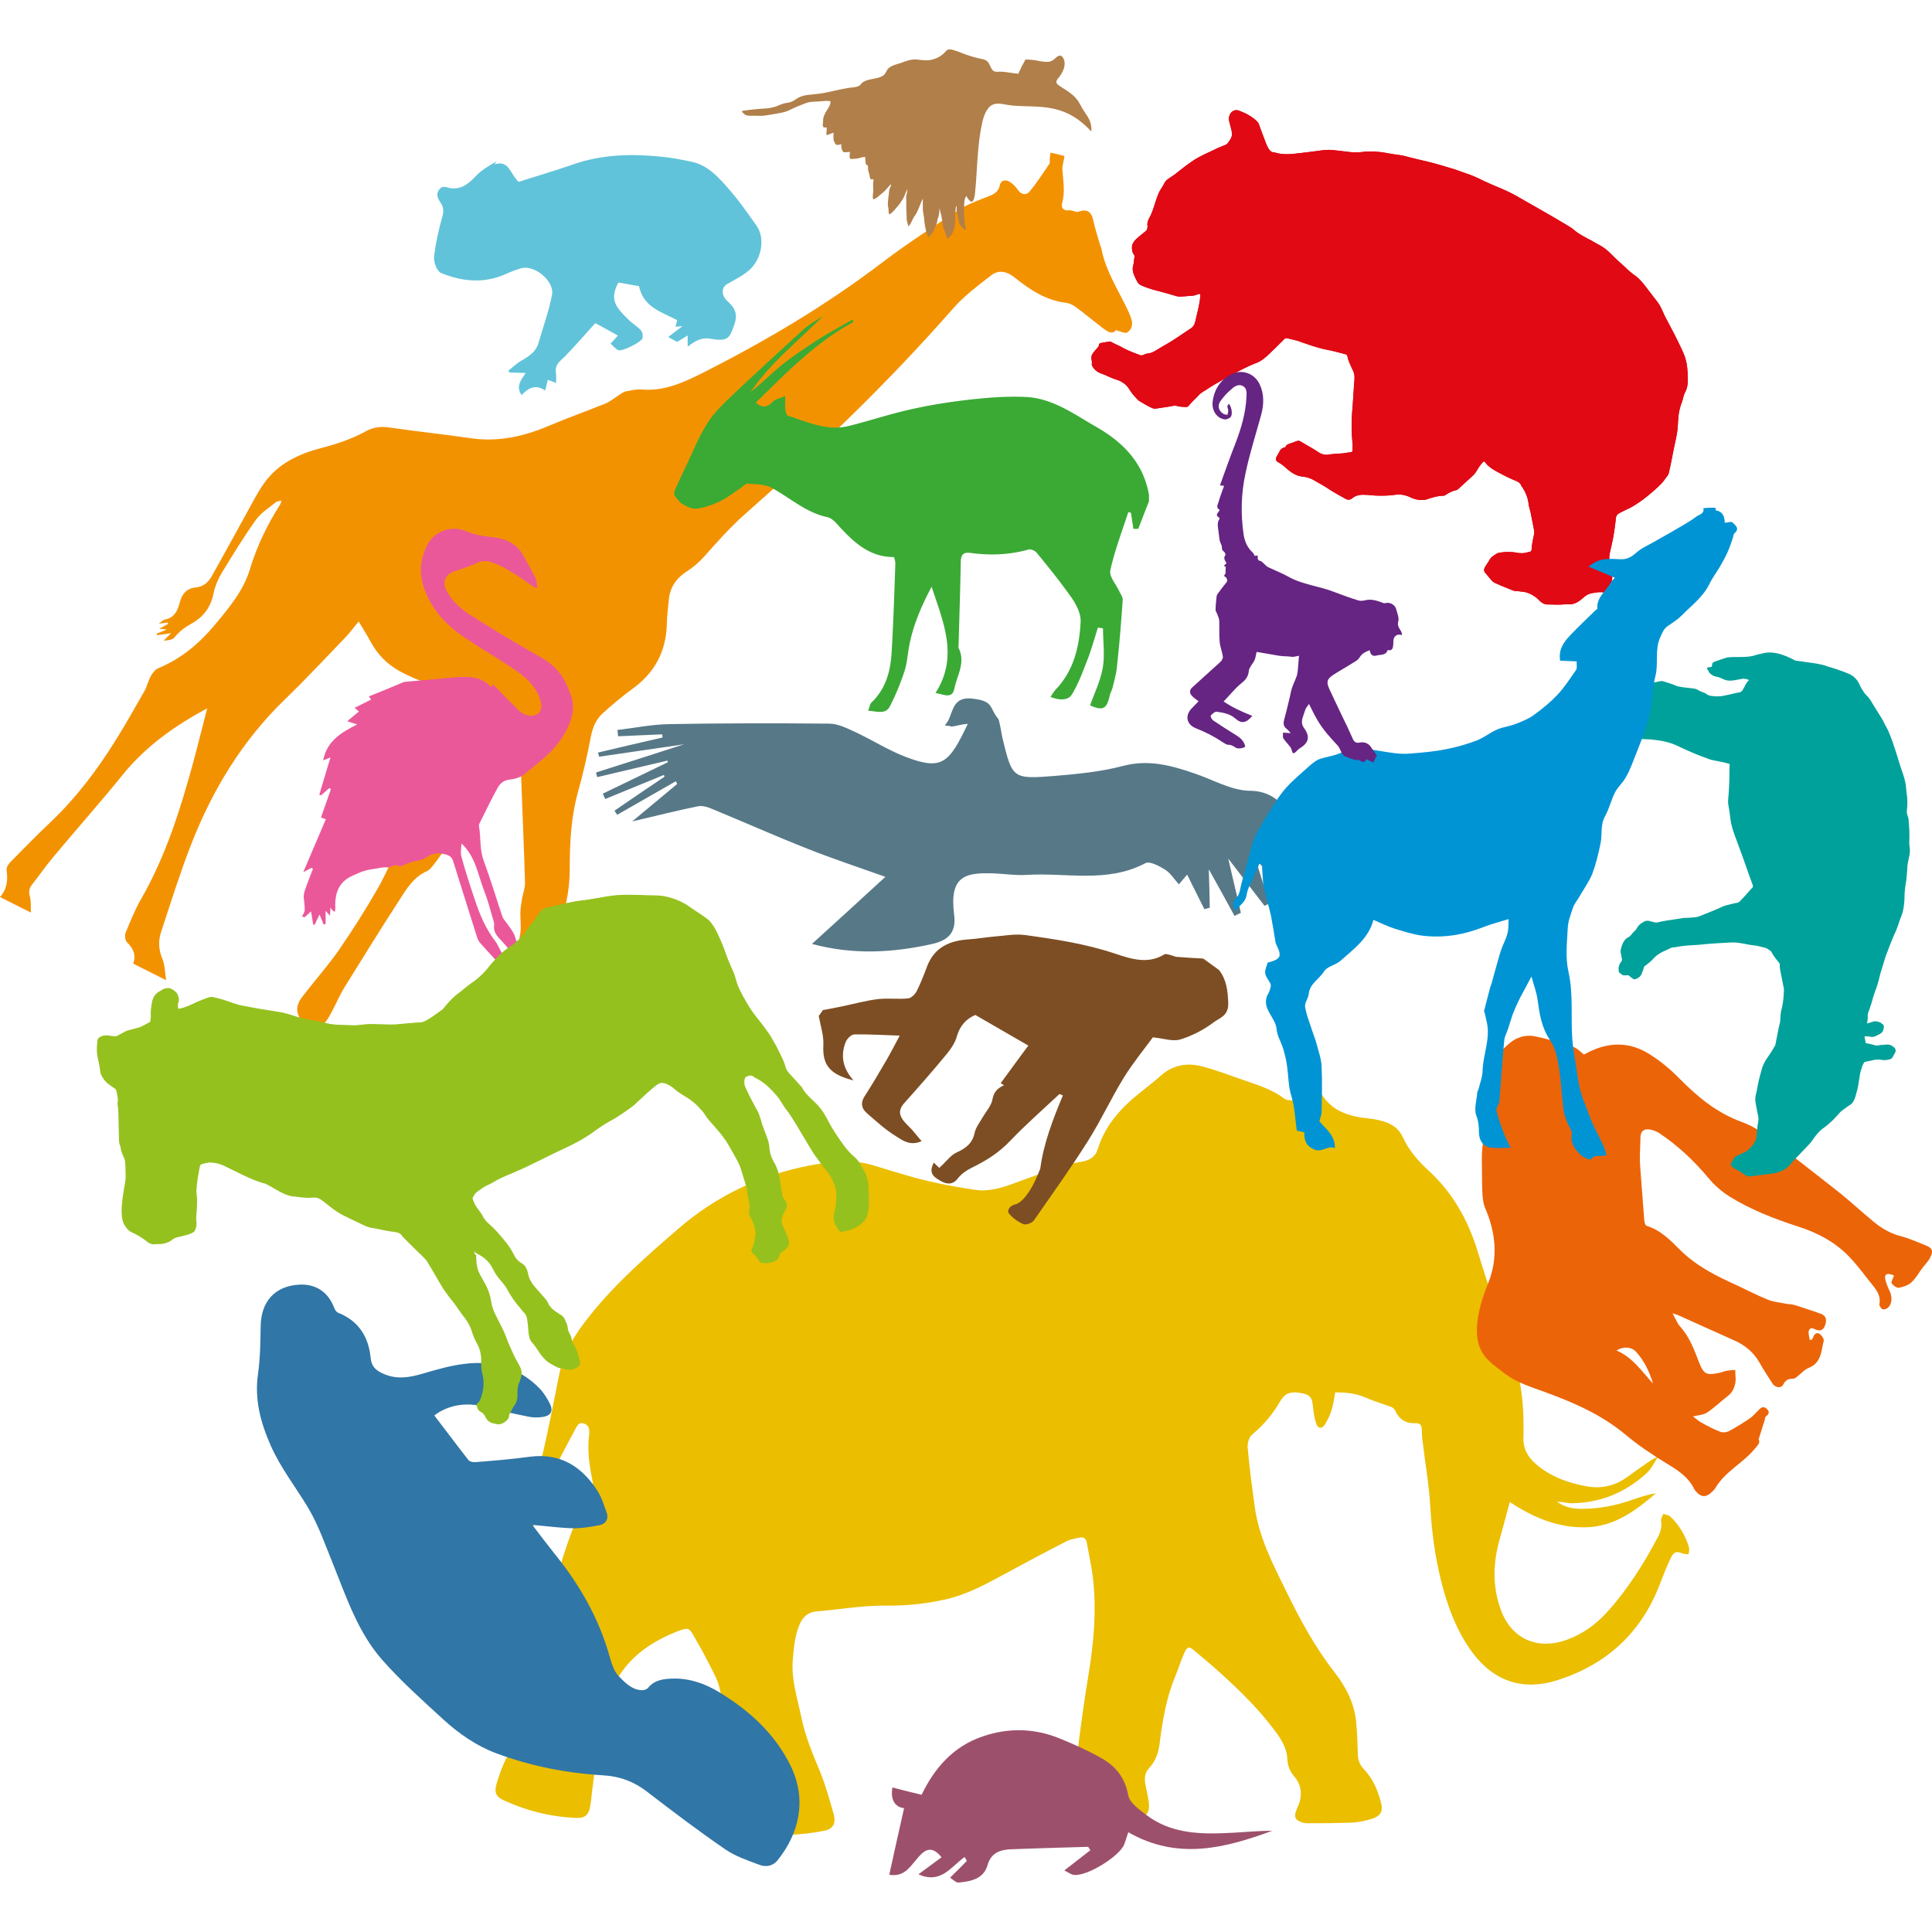 <svg xmlns="http://www.w3.org/2000/svg" version="1.1" xmlns:xlink="http://www.w3.org/1999/xlink" xmlns:svgjs="http://svgjs.dev/svgjs" width="400" height="400"><svg xmlns="http://www.w3.org/2000/svg" width="400" height="400" viewBox="0 0 400 400"><path fill="#EBBE00" fill-rule="evenodd" d="M343.203 301.764c-.755 1.107-1.359 2.416-2.316 3.272-4.43 4.028-9.666 6.193-15.758 6.193-.453 0-.906-.151-1.359-.202-.403-.05-.806-.1-1.409-.15 1.509 1.207 3.171 1.459 4.833 1.509 3.825.051 7.551-.704 11.176-2.014 1.46-.503 2.92-.956 4.48-1.208-4.228 3.625-8.658 6.948-14.6 7.049-5.789.101-10.874-2.064-15.656-5.236-.756 2.87-1.561 5.689-2.316 8.508-1.159 4.481-1.209 8.962.302 13.392 2.114 6.343 7.602 8.911 13.895 6.595 3.172-1.158 5.89-3.121 8.105-5.538 4.33-4.733 7.753-10.17 10.724-15.808.554-1.058.806-2.114.604-3.273-.05-.453.252-.956.453-1.409.453.151 1.057.201 1.41.503 1.913 1.763 3.172 3.978 3.927 6.445.1.402-.051.906-.101 1.409-.453-.05-.906-.05-1.309-.201-1.158-.453-1.712-.353-2.316.855-.906 1.863-1.661 3.827-2.416 5.79-3.877 9.918-10.976 16.363-20.994 19.584-7.099 2.316-13.191.353-17.672-5.638-3.373-4.531-5.236-9.716-6.594-15.154-1.209-4.934-1.863-9.918-2.165-15.003-.252-4.582-1.058-9.113-1.612-13.694-.1-.805-.151-1.611-.151-2.366 0-.806-.352-1.359-1.208-1.309-2.064.101-3.474-.755-4.329-2.668-.151-.302-.504-.604-.807-.705-1.711-.655-3.523-1.158-5.235-1.913-2.065-.907-4.179-1.108-6.344-1.108-.252 1.309-.403 2.618-.805 3.827-.302 1.006-.805 1.963-1.359 2.869-.605.906-1.41.856-1.762-.201-.403-1.209-.604-2.517-.705-3.777-.151-1.459-.504-2.114-1.913-2.466-2.82-.604-3.877-.101-4.984 1.812-1.511 2.618-3.424 4.783-5.74 6.747-.604.503-.956 1.812-.856 2.668.352 4.078.906 8.155 1.46 12.234.856 6.193 3.625 11.63 6.343 17.117 2.92 5.991 6.042 11.831 10.17 17.117 2.366 3.022 4.129 6.445 4.481 10.322.252 2.265.252 4.531.352 6.846.051 1.208.504 2.165 1.36 3.021 1.812 1.964 2.819 4.38 3.474 6.948.403 1.661-.152 2.618-1.813 3.171-1.259.403-2.567.705-3.876.805-3.273.152-6.546.152-9.767.152-.353 0-.755-.101-1.108-.252-1.208-.403-1.51-1.057-1.057-2.316.251-.654.553-1.258.755-1.913.504-1.913.201-3.675-1.158-5.236-.906-1.057-1.36-2.265-1.41-3.625-.101-2.064-1.107-3.776-2.265-5.386-3.424-4.682-7.502-8.71-11.781-12.537-1.711-1.56-3.524-3.071-5.286-4.531-1.007-.856-1.359-.805-1.964.454-.755 1.661-1.258 3.423-1.963 5.085-1.863 4.48-2.618 9.263-3.222 14.046-.252 1.762-.856 3.473-2.165 4.833-.957 1.007-.957 2.266-.705 3.524.252 1.309.604 2.618.705 3.927.1 1.661-.453 2.517-2.064 2.769-2.366.352-4.833.352-7.25.402-1.51.051-3.021-.201-4.531-.251-1.762-.101-2.366-.654-2.215-2.417.101-1.41.503-2.819.654-4.279.252-2.618.353-5.236.705-7.803.655-5.186 1.36-10.321 2.215-15.456 1.058-6.394 1.612-12.788.957-19.182-.252-2.719-.906-5.387-1.359-8.055-.151-.755-.655-1.057-1.309-.957-1.007.202-2.064.353-2.921.806-4.128 2.114-8.205 4.279-12.284 6.494-4.179 2.266-8.306 4.582-13.039 5.588-3.927.856-7.905 1.26-11.881 1.209-4.884-.05-9.666.805-14.55 1.208-1.712.151-2.82 1.158-3.474 2.719-1.007 2.366-1.208 4.933-1.409 7.451-.303 4.128 1.006 7.955 1.811 11.881.807 3.877 2.316 7.451 3.827 11.076 1.158 2.819 1.964 5.84 2.819 8.761.554 1.912-.05 3.171-1.963 3.523-2.467.504-4.985.755-7.451.856-3.122.101-6.243.051-9.314-.201-2.115-.151-2.82-1.208-2.316-3.323.655-3.02.251-6.041.251-9.062 0-6.091-1.459-11.982-2.819-17.822-.402-1.762-1.359-3.424-2.215-5.085-1.007-2.014-2.114-3.977-3.222-5.891-.755-1.358-1.107-1.51-2.618-1.006-6.646 2.467-12.083 6.393-14.6 13.291-.755 2.064-.604 4.48-.856 6.746-.151 1.561-.101 3.121-.302 4.682-.151 1.36-.453 2.618-1.51 3.776-.806.906-.705 2.618-.957 4.027-.201 1.31-.252 2.669-.503 3.978-.302 1.762-1.108 2.467-2.92 2.366-5.236-.201-10.22-1.46-14.953-3.625-1.661-.755-2.013-1.661-1.51-3.423 1.107-3.726 2.517-7.25 5.588-9.868 2.114-1.812 2.618-4.38 3.021-6.947.806-5.186 1.963-10.271 3.876-15.204.504-1.31.655-2.971.403-4.33-.705-3.626-.252-7.149.856-10.573 1.46-4.531 3.071-9.062 5.689-13.14.453-.704.604-1.762.453-2.567-.654-3.222-1.158-6.445-.705-9.717.051-.252 0-.554 0-.806-.05-.755-.352-1.208-1.158-1.46-.805-.251-1.158.202-1.459.705-1.209 2.215-2.367 4.431-3.525 6.646-3.926 7.249-5.84 15.153-7.552 23.109-.201 1.056-.453 2.114-.503 3.121-.101 1.611-.453 3.02-1.46 4.33-.504.654-.705 1.509-1.057 2.265-.202.403-.453.856-.957 1.208-.151-1.007-.302-1.964-.453-3.121-.554.654-1.107 1.258-1.611 1.863-.151-.051-.251-.051-.403-.101 0-.705-.05-1.36 0-2.014.152-1.259.353-2.467.655-3.675.252-.856.554-1.914 1.208-2.316 2.618-1.661 3.625-4.179 4.229-6.998.755-3.574 1.309-7.2 2.316-10.673 2.366-8.055 3.877-16.312 5.538-24.568.906-4.632 3.424-8.509 6.343-12.134 5.387-6.746 11.882-12.436 18.377-18.024 7.853-6.796 16.966-11.076 27.135-13.039 4.28-.806 8.56-1.359 12.889-.101 3.725 1.108 7.401 2.316 11.176 3.223 3.323.805 6.696 1.409 10.069 1.913 2.921.453 5.639-.403 8.358-1.41 3.322-1.208 6.696-2.467 10.069-3.625 1.309-.453 2.769-.554 4.128-.856 1.359-.302 2.467-1.006 2.92-2.467 1.511-4.984 4.833-8.608 8.811-11.781 1.359-1.107 2.769-2.165 4.077-3.322 2.467-2.316 5.438-2.92 8.61-2.115 3.02.755 5.89 1.914 8.861 2.92 2.919 1.008 5.839 1.913 8.356 3.827.554.402 1.712.352 2.467.1.957-.302 1.763-1.007 2.669-1.46.906-.503 1.913-.604 2.517.403 2.265 3.675 5.891 4.631 9.868 5.034 1.057.101 2.114.353 3.121.655 1.712.503 3.071 1.56 3.826 3.222 1.259 2.769 3.223 4.984 5.488 7.048 4.884 4.531 8.005 10.119 9.969 16.463 1.862 6.142 3.876 12.234 6.191 18.225 2.165 5.538 3.273 11.126 3.324 17.017 0 1.057.05 2.115 0 3.222-.151 2.316.805 4.129 2.517 5.638 3.071 2.669 6.746 3.978 10.723 4.682 3.223.555 5.992-.251 8.559-2.164 1.46-1.108 2.97-2.114 4.481-3.172.403-.302.906-.503 1.308-.704-.05-.202.101-.101.202.05Z" clip-rule="evenodd"></path><path fill="#F39200" fill-rule="evenodd" d="M105.523 238.782c-2.064-1.057-3.977-1.963-5.839-2.971-.303-.151-.605-.654-.555-.956.051-.806.353-1.611.454-2.417.101-.956.453-2.114.05-2.819-1.359-2.316-.755-4.43.202-6.545 4.279-9.515 6.292-19.685 7.904-29.905.201-1.46-.051-2.97 0-4.43.05-.907.201-1.813.352-2.719.201-1.108.654-2.265.604-3.373-.201-7.35-.554-14.65-.805-22.001 0-.654-.051-1.259-.403-2.215-1.007.805-2.215 1.46-3.02 2.417-3.978 4.732-7.855 9.515-11.781 14.298-1.058 1.308-1.964 2.718-3.021 4.027-.353.453-.806 1.007-1.309 1.208-2.719 1.209-4.179 3.626-5.689 5.992-3.877 5.99-7.653 12.083-11.428 18.174-.857 1.41-1.511 2.97-2.316 4.481-.504.956-1.008 2.014-1.763 2.819-.805.856-.905 1.561-.352 2.567.956 1.763.805 3.022-.453 4.431-1.812-.906-3.625-1.813-5.437-2.769-.957-.503-.957-2.215.201-3.02 1.057-.756 1.158-1.712.755-2.668-.805-1.763-.05-3.072.957-4.33 2.416-3.122 5.034-6.093 7.3-9.314 2.819-4.079 5.488-8.307 7.955-12.586 2.013-3.475 3.473-7.3 5.537-10.775 1.662-2.819 3.928-5.235 5.79-7.954 2.92-4.229 5.74-8.559 8.659-12.788 1.158-1.661 2.367-3.323 3.575-4.984-.806-.957-1.561-2.114-2.568-2.92-.755-.654-1.812-1.107-2.819-1.309-4.682-.906-9.214-2.114-13.442-4.43-2.669-1.461-4.632-3.475-6.092-6.143-.705-1.308-1.511-2.618-2.467-4.178-1.107 1.309-1.913 2.467-2.92 3.474-4.078 4.229-8.106 8.559-12.334 12.636-8.911 8.61-15.104 18.88-19.534 30.308-2.266 5.84-4.128 11.831-6.092 17.772-.654 1.913-.554 3.776.252 5.689.503 1.208.503 2.669.754 4.38-2.517-1.259-4.631-2.316-6.796-3.424.605-1.762.051-3.121-1.258-4.38-.403-.402-.554-1.409-.353-1.963 1.007-2.417 1.964-4.833 3.272-7.099 5.085-8.86 8.106-18.526 10.775-28.293 1.006-3.726 1.913-7.451 2.869-11.127-6.646 3.575-12.737 7.854-17.52 13.795-4.682 5.789-9.666 11.378-14.449 17.117-1.51 1.813-2.87 3.776-4.33 5.638-.604.756-.654 1.511-.402 2.467.251.907.151 1.914.201 3.273-2.366-1.208-4.279-2.165-6.394-3.222 1.46-1.611 1.662-3.524 1.36-5.588-.051-.504.352-1.158.704-1.561 2.769-2.82 5.588-5.689 8.458-8.407 5.186-4.934 9.465-10.573 13.241-16.614 2.165-3.424 4.129-6.948 6.142-10.472.554-.957.755-2.115 1.309-3.072.352-.654.906-1.409 1.561-1.661 4.783-1.963 8.558-5.186 11.781-9.062 2.92-3.524 5.89-7.048 7.199-11.479 1.46-4.782 3.574-9.163 6.242-13.341.101-.202.151-.403.302-.806-.503.101-.905.101-1.157.302-1.41 1.159-3.071 2.165-4.129 3.626-2.517 3.523-4.833 7.3-7.098 11.025-.755 1.259-1.359 2.668-1.662 4.078-.554 2.92-2.063 5.034-4.631 6.444-1.36.755-2.518 1.611-3.525 2.87-.402.503-1.359.553-2.215.654.503-.503.957-1.006 1.561-1.56-1.058.151-2.014.302-2.92.403-.05-.101-.05-.202-.101-.303.655-.252 1.309-.504 2.115-.856-.554-.05-.957-.101-1.561-.151.705-.402 1.258-.704 1.813-1.006 0-.101-.051-.202-.051-.302-.554.1-1.057.151-1.862.251.503-.352.855-.756 1.258-.856 2.064-.403 2.668-1.913 3.122-3.675.453-1.712 1.51-2.819 3.272-2.97 1.611-.151 2.567-1.058 3.272-2.266 2.366-4.178 4.682-8.458 6.998-12.637 1.259-2.265 2.417-4.632 3.927-6.746 2.92-4.078 7.25-6.041 11.882-7.25 3.171-.805 6.242-1.862 9.113-3.423 1.509-.856 3.121-1.057 4.833-.805 5.588.805 11.226 1.409 16.815 2.215 5.789.856 11.126-.353 16.412-2.618 3.826-1.611 7.804-3.021 11.63-4.581.957-.404 1.762-1.108 2.668-1.662.454-.302.906-.654 1.41-.805 1.108-.202 2.316-.504 3.423-.404 4.279.353 8.056-1.208 11.731-3.02 13.341-6.696 26.179-14.248 38.06-23.31 5.085-3.876 10.473-7.351 15.809-10.874 1.611-1.058 3.474-1.712 5.286-2.467 1.36-.554 2.819-.806 3.222-2.668.252-1.109 1.36-1.209 2.266-.504.554.403 1.057.906 1.46 1.51.704 1.007 1.662 1.158 2.366.403 1.511-1.812 2.819-3.826 4.179-5.84.151-.201 0-.654.05-.957.051-.453.101-.856.151-1.309.956.202 1.914.403 2.87.705.05 0-.101.806-.202 1.209-.1.553-.251 1.057-.201 1.61.151 2.316.604 4.582-.05 6.898-.252.856.151 1.661 1.409 1.51.404-.05.856.151 1.259.252.252.05.503.151.705.05 1.661-.654 2.668-.05 3.021 1.612.403 1.862 1.007 3.624 1.51 5.437.05.151.201.352.201.503.907 4.783 3.625 8.811 5.639 13.14.202.453.403.957.554 1.41.403 1.158.151 2.265-.806 2.869-.503.303-1.46-.252-2.366-.453-.806 1.008-1.762.252-2.669-.403-1.912-1.459-3.775-3.02-5.688-4.43-.504-.352-1.158-.705-1.763-.805-4.279-.453-7.652-2.719-10.874-5.286-1.712-1.36-3.373-1.612-4.933-.353-2.719 2.114-5.489 4.178-7.704 6.696-13.391 15.305-27.991 29.301-43.196 42.692-3.071 2.719-5.739 5.74-8.458 8.811-1.007 1.107-2.215 2.165-3.474 2.97-2.164 1.36-3.473 3.172-3.775 5.69-.202 1.862-.403 3.675-.453 5.538-.202 5.386-2.467 9.716-6.847 12.938-2.266 1.662-4.481 3.474-6.545 5.387-1.46 1.359-2.065 3.222-2.417 5.186-.705 3.675-1.561 7.35-2.568 10.975-1.46 5.236-1.712 10.623-1.712 16.01 0 4.682-1.006 9.112-2.819 13.492-1.812 4.481-2.919 9.213-4.43 13.794-1.158 3.475-2.467 6.898-3.524 10.423-.453 1.509-.705 3.07-.806 4.631-.151 2.467-.503 4.783-1.812 6.897-.655 1.058-.554 2.266.101 3.323 1.308 1.813 1.208 3.927.855 6.243Z" clip-rule="evenodd"></path><path fill="#EC6408" fill-rule="evenodd" d="M327.948 218.342c4.129-2.367 8.61-2.97 13.04-.403 2.467 1.46 4.732 3.323 6.746 5.387 3.776 3.826 7.804 7.149 12.99 9.012 3.473 1.258 6.242 3.725 9.112 5.99 3.776 2.971 7.602 5.891 11.327 8.861 2.115 1.712 4.129 3.575 6.243 5.337 1.763 1.511 3.675 2.769 5.991 3.374 1.813.452 3.575 1.258 5.337 1.963 1.359.554 1.56 1.158.906 2.467-.403.805-1.057 1.459-1.611 2.164-.755 1.007-1.359 2.165-2.316 3.021-.654.604-1.711.957-2.618 1.108-.453.05-1.158-.504-1.459-.957-.152-.251.251-.906.503-1.561-.051-.05-.352-.201-.655-.251-.906-.252-1.359.05-1.158 1.006.201.857.554 1.712.957 2.568.504 1.108.453 2.518-.353 3.273-.252.251-.855.503-1.157.352-.302-.101-.705-.704-.655-1.007.302-1.661-.504-2.87-1.46-4.027-1.511-1.863-2.92-3.827-4.531-5.538-2.92-3.172-6.646-5.186-10.723-6.495-4.985-1.611-9.818-3.474-14.298-6.243-1.612-1.006-3.122-2.316-4.33-3.775-3.021-3.626-6.394-6.797-10.321-9.415-.554-.352-1.259-.604-1.913-.705-1.309-.202-1.913.453-1.913 1.812 0 1.561-.151 3.122-.101 4.682.05 1.461.201 2.971.302 4.431.201 2.668.403 5.286.604 7.904.05.403.201 1.007.453 1.108 2.971.906 5.035 3.071 7.149 5.185 3.323 3.222 7.351 5.236 11.479 7.099 2.165 1.006 4.279 2.115 6.495 3.02 1.107.453 2.416.554 3.574.806.655.151 1.359.101 2.014.303 1.762.553 3.524 1.157 5.286 1.761 1.108.403 1.41 1.108 1.007 2.366-.302.857-.805 1.36-1.813 1.008-.553-.202-1.258-.705-1.56.151-.202.553.101 1.258.151 1.913h.403c.101-.101.201-.202.252-.353.201-.655.654-1.258 1.258-.956.504.251 1.108 1.107 1.007 1.51-.554 2.115-.453 4.531-3.071 5.588-1.007.403-1.762 1.36-2.669 2.014-.201.151-.503.302-.755.252-.855 0-1.409.302-1.863 1.158-.503.956-1.711.705-2.316-.252-.855-1.409-1.812-2.769-2.617-4.229-1.259-2.215-3.071-3.675-5.387-4.682-3.877-1.712-7.703-3.474-11.529-5.186-.252-.1-.504-.151-1.108-.352.604 1.057.957 2.014 1.561 2.719 1.963 2.164 2.92 4.782 3.927 7.401.956 2.467 1.51 2.769 4.128 2.215.554-.101 1.108-.353 1.661-.454.655-.101 1.31-.151 1.712-.151 0 1.008.151 1.762.05 2.517-.201 1.159-.654 2.216-1.711 2.971-1.41 1.057-2.669 2.366-4.178 3.323-.756.503-1.863.553-2.921.805.454.302.957.806 1.561 1.159 1.309.754 2.668 1.459 4.078 2.013.503.202 1.258.151 1.762-.1 1.51-.806 2.97-1.712 4.38-2.669.655-.453 1.158-1.057 1.712-1.611.503-.503 1.007-1.058 1.762-.402.704.654.503 1.157-.201 1.66-.151.101-.101.403-.151.555-.403 1.308-.807 2.618-1.31 4.178.403.554-.1 1.108-.704 1.813-2.467 3.07-6.243 4.782-8.257 8.256-.302.454-.755.856-1.208 1.208-.856.655-1.712.554-2.467-.201-.252-.251-.554-.553-.705-.856-1.309-2.668-3.726-4.078-6.142-5.538-2.769-1.711-5.538-3.574-8.005-5.638-4.984-4.179-10.774-6.696-16.714-8.861-2.871-1.057-5.791-1.914-8.258-3.776-1.207-.907-2.466-1.812-3.523-2.87-1.914-1.862-2.467-4.279-2.316-6.897.201-3.172 1.157-6.142 2.316-9.012 2.114-5.286 1.56-10.422-.605-15.506-.453-1.057-.554-2.266-.604-3.423-.101-2.216-.05-4.431-.101-6.596-.05-3.272.605-6.344 1.964-9.314.252-.553.252-1.208.201-1.812-.1-1.057-.402-2.114-.604-3.122-.805-4.179 1.057-7.3 4.129-9.867 1.51-1.309 3.423-1.863 5.336-1.461 2.467.505 4.934 1.209 7.3 2.065 1.057 0 1.863.957 2.819 1.712Zm14.299 68.117c-.755-2.468-1.813-4.733-3.575-6.645-.906-.958-2.618-1.109-3.977-.202 3.322 1.409 5.236 4.329 7.552 6.847Z" clip-rule="evenodd"></path><path fill="#3076A7" fill-rule="evenodd" d="M89.917 293.054c2.366 3.071 4.682 6.193 7.048 9.213.252.352 1.007.503 1.51.453 3.726-.302 7.451-.604 11.127-1.107 6.343-.857 10.823 1.963 14.096 7.048.856 1.359 1.359 2.97 1.913 4.531.454 1.309-.201 2.316-1.46 2.568-1.762.352-3.575.654-5.336.654-2.82-.05-5.639-.453-8.609-.704 1.611 2.114 3.171 4.178 4.782 6.191 5.035 6.244 8.962 13.091 11.177 20.894.453 1.511.906 3.222 1.964 4.28 1.308 1.308 2.718 2.819 4.833 2.869.453 0 1.007-.201 1.258-.554 1.41-1.661 3.323-1.812 5.236-1.863 3.474-.05 6.646 1.108 9.515 2.87 6.193 3.776 11.429 8.509 14.701 15.154 3.474 7.098 1.762 14.046-2.668 19.585-1.007 1.258-2.467 1.459-3.776.956-2.416-.906-4.984-1.763-7.098-3.222-5.488-3.776-10.825-7.804-16.111-11.881-2.719-2.115-5.689-3.223-9.113-3.424-7.602-.453-15.053-1.913-22.202-4.582-4.128-1.56-7.652-4.027-10.875-6.947-4.379-4.028-8.86-8.005-12.787-12.486-4.884-5.588-7.25-12.636-9.968-19.433-1.662-4.078-3.122-8.357-5.387-12.133-2.568-4.23-5.639-8.156-7.653-12.737-2.064-4.683-3.373-9.465-2.618-14.751.453-3.223.504-6.545.554-9.868.051-5.186 2.971-8.408 8.055-8.66 3.423-.151 5.941 1.561 7.149 4.783.151.403.453.856.755 1.007 4.229 1.661 6.344 4.883 6.797 9.263.151 1.712.856 2.568 2.467 3.323 2.92 1.359 5.638.856 8.509 0 2.768-.806 5.537-1.611 8.407-1.963 5.941-.756 11.378.705 15.658 5.135.855.906 1.56 2.064 2.114 3.172.705 1.46.151 2.416-1.46 2.668-1.007.151-2.064.151-3.021-.051-3.273-.654-6.545-1.409-9.817-2.215-3.474-.755-6.948-.101-9.666 1.964Z" clip-rule="evenodd"></path><path fill="#EB589A" fill-rule="evenodd" d="M116.902 215.925c-.604-1.107-.907-2.114-1.511-2.819-4.128-4.732-8.357-9.465-12.586-14.147-1.158-1.259-2.316-2.517-3.474-3.827-.202-.251-.353-.553-.504-.906l-4.228-13.442-.756-2.417c-.251-.905-.755-1.258-1.762-1.509-1.56-.404-2.668-.152-3.977.754-.755.554-1.913.554-2.869.856-.655.201-1.31.504-1.964.756-.151.05-.453.251-.503.201-.907-.756-1.712.151-2.467.151-.756-.05-1.41.05-2.115.201-.957.151-1.913.252-2.819.554-.756.201-1.51.604-2.215.906-3.072 1.259-3.877 3.776-3.726 6.797 0 .201-.05.453-.101.755-.201-.151-.402-.201-.503-.352-.151-.101-.201-.252-.403-.554-.05.604-.05 1.108-.1 1.712-.353-.403-.605-.705-.907-1.007v2.719c-.151.05-.302.05-.403.1-.251-.604-.503-1.259-.855-2.064-.353.755-.706 1.46-1.008 2.115h-.302c-.15-.907-.251-1.763-.452-2.769-.504.453-.907.855-1.31 1.208-.201-.051-.352-.101-.553-.151.201-.453.553-.856.553-1.309.05-.907-.151-1.812-.201-2.719 0-.453.1-.956.251-1.409.505-1.511 1.109-2.971 1.662-4.431-.1-.05-.201-.151-.302-.201-.453.251-.956.503-1.712.906 1.612-3.776 3.122-7.351 4.682-10.975-.453-.151-.704-.252-1.006-.353.704-2.013 1.409-3.977 2.064-5.89-.101-.051-.252-.101-.353-.202-.554.504-1.158 1.007-1.711 1.511-.101-.051-.252-.101-.352-.151.754-2.467 1.509-4.985 2.315-7.703-.655.251-1.007.402-1.51.604.755-3.977 3.675-5.739 7.048-7.451-.856-.252-1.36-.403-2.064-.655.906-.755 1.611-1.359 2.416-2.014-.302-.251-.503-.453-.905-.755 1.207-.603 2.265-1.107 3.423-1.712-.151-.201-.252-.352-.453-.654.906-.352 1.762-.704 2.618-1.057 1.51-.604 2.97-1.259 4.48-1.863.101-.05.202-.05.353-.1 2.114-.202 4.179-.353 6.293-.554 1.208-.101 2.467-.252 3.675-.353 2.769-.201 5.538-.403 7.753 1.813.05.05.202.1.353.151 0-.202.05-.353.05-.604.302.302.604.503.856.805 1.51 1.561 3.02 3.122 4.581 4.632.453.453 1.108.856 1.712 1.007 2.165.554 3.423-.806 2.82-2.921-.806-2.819-2.82-4.782-5.136-6.342-3.172-2.165-6.494-4.079-9.666-6.193-2.719-1.763-5.287-3.776-7.098-6.495-2.72-4.077-4.028-8.407-1.612-13.19 1.561-3.121 5.135-4.229 8.307-2.87 1.611.705 3.424.957 5.236 1.158 2.87.302 5.186 1.41 6.545 4.078.806 1.511 1.712 2.97 2.416 4.481.252.554.202 1.208.302 1.812l-.302.152c-.704-.454-1.409-.907-2.114-1.41-2.316-1.561-4.581-3.172-7.25-3.978-1.057-.302-1.963-.201-2.92.252-1.409.655-2.869 1.158-4.38 1.611-1.963.604-2.769 2.215-1.812 4.078 1.158 2.216 3.021 3.826 5.085 5.135 4.783 3.021 9.616 5.941 14.55 8.71 2.617 1.46 4.38 3.474 5.487 6.142.151.302.201.654.352.957 1.259 2.719.756 5.085-.553 7.803-2.014 4.129-5.538 6.596-8.861 9.314-.755.604-1.913.956-2.92 1.057-1.208.101-2.014.755-2.517 1.662-1.36 2.416-2.518 4.934-3.776 7.4-.101.202-.152.453-.101.655.403 2.316.101 4.732.957 7.048 1.409 3.827 2.567 7.703 3.876 11.58.202.603.705 1.057 1.057 1.561.554.855 1.309 1.711 1.561 2.668.655 2.165 2.266 3.674 3.524 5.387 2.92 3.876 5.941 7.702 8.71 11.277.755.101 1.208.252 1.661.252.353 0 .706-.202 1.007-.403.957-.605 1.863-1.259 2.87-1.662-.604 1.007-1.208 2.065-1.964 3.323.907.101 1.461.202 2.316.302-.956.806-1.712 1.46-2.618 2.215.453.454.856.907 1.209 1.36.201-.051.302-.101.352-.151.806-.805 1.409-1.712 2.87-1.763 1.107-.05 2.215-.905 3.272-1.409.604-.252 1.158-.554 1.863-.655-1.057 1.108-1.964 2.165-2.165 3.777.453.15.856.251 1.41.402-.252.201-.403.403-.604.453-1.812.655-3.675 1.259-5.488 1.863-.352.101-.755.151-1.057.403-.756.553-1.259.503-1.511-.554-.352.151-.604.252-.905.352-.051-.151-.101-.201-.101-.251.503-1.108-.151-2.014-.857-2.618-.402-.352-1.358-.05-2.114-.05-.604.15-1.158.15-1.409.1Zm-21.347-41.283c-.05.856-.251 1.812-.05 2.618.805 2.97 1.762 5.94 2.769 8.911 1.007 3.071 2.265 6.092 4.279 8.71.654.856.956 1.963 1.611 2.768 1.46 1.914 3.021 3.726 4.581 5.539 2.568 2.92 5.186 5.739 7.804 8.609.302.302.705.554 1.057.806-.05-.454-.201-.756-.402-1.008-2.82-3.574-5.588-7.199-8.459-10.773-1.711-2.165-3.373-4.431-5.286-6.445-.855-.906-1.308-1.661-1.157-2.869.05-.453-.151-.957-.302-1.46-.555-1.914-1.058-3.877-1.813-5.739-1.259-3.273-1.712-6.948-4.632-9.667Z" clip-rule="evenodd"></path><g fill="#95C11F"><path d="M98.274 259.021c.151.05.252.101.352.151.403.202.805.403 1.208.655.352.252.755.503 1.057.755.604.554 1.108 1.158 1.46 1.863.453.906 1.007 1.712 1.661 2.517.503.554 1.007 1.158 1.359 1.812.705 1.309 1.561 2.517 2.467 3.625.352.403.654.856 1.057 1.259.302.302.503.654.604 1.108.101.503.151 1.007.201 1.46.101.705.101 1.41.201 2.115.101.604.302 1.158.755 1.611.403.453.805.957 1.107 1.51.654 1.007 1.309 1.964 2.366 2.618.554.352 1.158.654 1.762.957.101.05.252.101.403.101.403.101.755.151 1.158.252.755.252 1.41.101 2.064-.302.453-.252.654-.654.554-1.208 0-.101-.05-.201-.101-.302-.252-1.208-.604-2.366-1.309-3.424-.151-.201-.201-.453-.252-.705-.101-.403-.151-.805-.403-1.208-.252-.403-.403-.856-.453-1.309-.05-.654-.352-1.208-.604-1.762-.151-.352-.403-.654-.705-.856-.352-.201-.654-.453-1.007-.654-.755-.503-1.41-1.057-1.762-1.863-.101-.302-.302-.554-.503-.805-.554-.654-1.108-1.309-1.712-1.964-.604-.654-1.158-1.359-1.561-2.165-.151-.252-.201-.604-.302-.906-.202-1.007-.503-1.964-1.46-2.467-.705-.403-1.158-.957-1.51-1.661-.554-1.158-1.309-2.215-2.115-3.172-.957-1.158-1.913-2.265-3.021-3.222-.554-.503-1.057-1.007-1.359-1.712-.101-.201-.252-.352-.352-.554-.352-.503-.755-1.057-1.108-1.561-.252-.403-.352-.805-.554-1.259-.101-.201-.05-.352.05-.554.252-.453.503-.856.957-1.158.453-.302.906-.654 1.41-.957.503-.302 1.007-.453 1.51-.755 1.359-.856 2.819-1.46 4.279-2.064 2.165-.906 4.33-1.963 6.444-3.021 1.41-.705 2.819-1.41 4.279-2.064 2.265-1.057 4.43-2.215 6.444-3.726 1.108-.805 2.215-1.51 3.424-2.165.554-.302 1.057-.604 1.561-.957.856-.554 1.661-1.108 2.467-1.712.302-.201.554-.403.805-.654l2.265-2.115c.705-.604 1.41-1.259 2.165-1.812.705-.503 1.41-.755 2.316-.352.604.252 1.158.554 1.661 1.007.906.805 1.913 1.41 2.92 2.014.554.352 1.057.755 1.561 1.208.403.352.755.755 1.108 1.158.201.201.403.453.554.654.302.403.554.805.856 1.208 1.208 1.41 2.467 2.769 3.524 4.279.101.151.201.252.302.403.806 1.41 1.611 2.769 2.366 4.179.252.453.403.957.604 1.41.302.957.604 1.913.906 2.92.201.654.403 1.309.453 2.014.05.554.201 1.108.302 1.661.151.755.252 1.46.101 2.215-.101.453 0 .856.201 1.208.554.906.856 1.863 1.057 2.87.05.302.101.654.05.906-.201.957-.302 1.863-.705 2.769-.05.101-.05.201-.101.252-.101.252-.05.503.151.654.554.503 1.057 1.057 1.41 1.712.151.201.302.352.554.352.302 0 .654.05.957.101.654 0 1.208-.252 1.712-.554.352-.201.403-.604.554-.957 0-.05 0-.05.05-.101.05-.252.201-.453.453-.604.302-.201.554-.403.805-.604.554-.453.856-1.007.654-1.712-.101-.352-.201-.755-.352-1.108-.302-.755-.654-1.46-.957-2.165-.151-.352-.201-.705-.151-1.108.05-.604.252-1.108.554-1.611.151-.252.252-.503.403-.806.201-.453.101-.906-.101-1.359-.101-.151-.201-.352-.302-.453-.302-.302-.453-.655-.453-1.108 0-.101-.05-.201-.05-.302-.151-.906-.352-1.812-.453-2.719-.151-1.108-.453-2.115-.957-3.121-.151-.252-.252-.453-.403-.705-.403-.755-.654-1.561-.755-2.366-.05-.554-.101-1.108-.252-1.661-.252-.806-.554-1.611-.856-2.366-.252-.654-.503-1.309-.654-1.963-.201-.654-.403-1.309-.705-1.913-.554-1.007-1.107-2.014-1.611-3.021-.352-.654-.654-1.359-.957-2.014-.201-.453-.252-1.007-.151-1.51.05-.352.252-.604.554-.705.654-.252 1.309-.453 1.913.151 0 0 .05.05.101.05 1.108.554 2.064 1.259 2.97 2.115.805.806 1.561 1.611 2.215 2.568.453.705.856 1.41 1.359 2.014.705.856 1.309 1.863 1.863 2.819 1.158 1.913 2.316 3.877 3.474 5.79.403.654.856 1.259 1.309 1.863l.906 1.208c.101.151.201.302.352.453 1.007 1.108 1.712 2.417 2.165 3.826.101.302.201.654.201.957.05 1.309 0 2.668-.302 3.977-.101.453-.151.906-.201 1.359 0 .352 0 .755.151 1.108.201.453.503.906.755 1.359.252.453.554.654 1.057.403h.101c1.309-.201 2.417-.755 3.373-1.611.352-.302.654-.604.856-1.057.453-.856.503-1.762.554-2.618.05-1.208-.05-2.417-.05-3.625 0-1.309-.352-2.517-1.007-3.675l-.604-1.057c-.352-.654-.806-1.259-1.359-1.712-.252-.201-.503-.453-.755-.705-1.208-1.208-2.115-2.668-3.071-4.078-.755-1.108-1.41-2.316-2.014-3.474-.654-1.208-1.46-2.265-2.467-3.172-.957-.906-1.913-1.762-2.517-2.92-.05-.101-.151-.202-.252-.302-.705-.806-1.41-1.561-2.165-2.366-.503-.554-.906-1.108-1.057-1.863-.151-.554-.403-1.108-.654-1.661l-1.208-2.417-1.208-2.115c-.403-.604-.805-1.158-1.259-1.762l-.906-1.208c-.453-.554-.906-1.108-1.309-1.661-1.057-1.46-1.913-3.021-2.719-4.581-.352-.705-.654-1.41-.856-2.165-.201-.705-.403-1.41-.705-2.064-.705-1.46-1.259-2.97-1.812-4.531-.403-1.108-.906-2.215-1.41-3.272-.302-.654-.654-1.259-1.057-1.812-.151-.252-.403-.554-.604-.755-.453-.403-.957-.755-1.46-1.108-.906-.604-1.863-1.208-2.769-1.863-1.309-.906-2.769-1.51-4.279-1.913-1.108-.302-2.265-.352-3.424-.352-2.014-.05-4.078-.151-6.092-.101-1.712.05-3.373.352-5.035.654-.705.101-1.359.252-2.064.352-.957.151-1.913.201-2.87.403-1.812.352-3.625.805-5.437 1.208-.201.05-.453.101-.604.252-.403.352-.805.805-1.108 1.259-.151.302-.352.554-.554.806-.503.705-1.007 1.359-1.51 2.014-.906 1.359-2.064 2.517-3.373 3.474-.403.302-.806.554-1.208.856-1.41 1.057-2.568 2.366-3.625 3.725-.705.906-1.561 1.712-2.467 2.467-.503.403-1.007.755-1.51 1.107-.705.554-1.41 1.158-2.165 1.712-1.007.755-1.863 1.661-2.668 2.618-.252.302-.503.654-.806.856-1.158.805-2.265 1.661-3.524 2.316-.302.151-.604.252-.957.302-.906.05-1.812.151-2.719.201-.705.05-1.41.151-2.165.201-1.359.151-2.769 0-4.128 0-1.007 0-1.963-.101-2.92.05-.957.101-1.913.252-2.87.151-.503-.05-1.007 0-1.51-.05-1.208 0-2.417-.101-3.625-.403-.957-.252-1.963-.453-2.92-.604-1.41-.201-2.819-.604-4.179-1.057-.604-.201-1.208-.352-1.812-.503-1.561-.252-3.071-.503-4.632-.755-1.208-.201-2.417-.453-3.575-.654-1.46-.252-2.87-.906-4.279-1.309-.654-.201-1.309-.352-2.014-.503-.151-.05-.403 0-.554.05-1.007.403-2.014.755-2.97 1.208-1.057.503-2.064.906-3.222 1.158h-.352c-.101-.503-.101-.906.05-1.359.201-.554.05-1.108-.201-1.611-.201-.453-.604-.705-.957-.957-.554-.352-1.158-.503-1.812-.101-.201.151-.453.252-.654.403-.856.453-1.259 1.259-1.46 2.165-.151.604-.201 1.259-.252 1.913-.05.352 0 .705 0 1.057 0 .252 0 .503-.05.755 0 .252-.151.453-.403.554-.403.201-.805.453-1.208.654-.352.151-.755.302-1.158.453-.604.201-1.259.302-1.913.503-.201.05-.453.151-.654.252-.554.252-1.057.554-1.561.856-.302.151-.554.252-.906.201-.403-.05-.755-.101-1.158-.151-.503-.101-1.007-.101-1.46.151-.352.201-.554.403-.554.856 0 .101-.05.252-.05.352-.151 1.158-.101 2.316.151 3.424.202.805.352 1.661.453 2.467 0 .252.05.453.151.654.403.906 1.007 1.661 1.812 2.215.302.201.654.453.957.654.252.151.403.403.453.654.151.755.352 1.51.252 2.265-.05.201 0 .453 0 .654.201 1.41.151 2.87.201 4.279 0 .705.05 1.46.05 2.165 0 .654 0 1.259.252 1.913.05.151.05.252.101.403.101.654.302 1.259.604 1.863.252.503.352 1.007.352 1.561 0 .403.05.805.05 1.208 0 .805.101 1.611-.05 2.366-.201 1.309-.453 2.618-.604 3.927-.101 1.007-.151 2.014-.101 3.021.05.906.302 1.762.856 2.517.352.453.755.856 1.309 1.108.604.302 1.208.604 1.762.957.503.302.957.654 1.41 1.007.453.302.906.503 1.51.453.403-.05.755 0 1.158-.05.755-.05 1.46-.302 2.064-.805.252-.201.503-.352.805-.453.805-.252 1.611-.403 2.417-.604.403-.101.755-.302 1.108-.453.101-.05.252-.201.302-.302.252-.554.453-1.158.352-1.812-.05-.352-.05-.755-.05-1.108.05-.755.151-1.561.151-2.316.05-.755.05-1.51-.05-2.265-.101-.554-.05-1.108 0-1.611.05-.755.201-1.561.302-2.316.101-.654.252-1.309.352-1.913.05-.202.101-.352.302-.453.705-.201 1.359-.453 2.115-.453 1.007 0 1.913.201 2.819.604 1.108.503 2.115 1.057 3.222 1.561 1.812.856 3.575 1.712 5.488 2.215.252.05.503.201.705.352.856.503 1.712 1.007 2.618 1.46.856.453 1.812.805 2.819.856.151 0 .302.05.453.05 1.108.201 2.165.252 3.272.151.654-.05 1.259.201 1.812.554l1.963 1.51c1.007.755 2.064 1.46 3.222 1.963.805.352 1.611.755 2.417 1.158.957.403 1.812.957 2.87 1.108.302.05.554.101.856.151 1.208.252 2.366.503 3.575.654.705.101 1.46.201 1.812.957 0 .05.05.05.101.101l2.417 2.417c.554.554 1.158 1.108 1.712 1.661.352.403.755.755 1.007 1.208 1.007 1.661 1.963 3.373 2.97 5.035.403.705.906 1.309 1.359 1.964.302.403.654.805.957 1.208.654.906 1.208 1.812 1.913 2.668.806 1.007 1.51 2.115 1.913 3.323.302.856.654 1.712 1.057 2.517.654 1.158.856 2.417.906 3.675 0 .906.05 1.812.252 2.719.453 1.712.252 3.323-.352 4.984-.151.403-.352.805-.705 1.057-.151.101-.201.252-.151.453.101.503.252.957.755 1.259.403.252.806.604 1.007 1.007.403.906 1.057 1.359 2.014 1.51.05 0 .101 0 .201.05.453.151.906.101 1.309-.201.503-.352 1.057-.755 1.057-1.51 0-.151.101-.302.201-.453.302-.604.604-1.208 1.007-1.762.503-.755.554-1.561.503-2.366 0-.302.05-.604.05-.906.05-.654.302-1.208.503-1.762.352-.806.453-1.661.101-2.517-.151-.403-.403-.755-.604-1.158-.302-.554-.604-1.107-.856-1.661-.302-.654-.604-1.359-.906-2.014-.151-.352-.302-.654-.403-1.007-.252-.604-.453-1.208-.705-1.762-.604-1.259-1.259-2.467-1.863-3.726-.201-.403-.352-.856-.503-1.309-.151-.503-.201-.957-.302-1.46-.201-1.158-.604-2.265-1.158-3.272-.352-.654-.705-1.309-1.057-1.913-.554-.957-.755-1.964-.805-3.071 0-.352-.05-.705-.05-1.057-.403-.201-.503-.503-.302-.806z"></path><path fill-rule="evenodd" d="M98.274 259.021c-.151.302-.101.604-.101.906 0 .352.05.705.05 1.057 0 1.057.201 2.115.805 3.071.352.604.705 1.309 1.057 1.913.604 1.007.957 2.115 1.158 3.272.101.503.151 1.007.302 1.46.101.453.302.906.503 1.309.604 1.259 1.259 2.467 1.863 3.726.302.554.503 1.208.705 1.762.151.352.302.654.403 1.007.302.654.554 1.359.906 2.014.252.554.554 1.108.856 1.661.201.403.453.755.604 1.158.352.856.252 1.712-.101 2.517-.252.554-.503 1.158-.503 1.762 0 .302-.05.604-.05.906.05.856-.05 1.661-.503 2.366-.352.554-.654 1.158-1.007 1.762-.101.151-.151.302-.201.453-.05.755-.554 1.108-1.057 1.51-.403.302-.805.352-1.309.201-.05 0-.101-.05-.201-.05-.957-.151-1.611-.604-2.014-1.51-.201-.453-.554-.755-1.007-1.007-.503-.302-.604-.755-.755-1.258-.05-.201 0-.352.151-.453.403-.252.554-.654.705-1.057.604-1.611.755-3.272.352-4.984-.252-.906-.252-1.762-.252-2.719 0-1.309-.252-2.517-.906-3.675-.453-.805-.805-1.661-1.057-2.517-.403-1.259-1.108-2.316-1.913-3.323-.654-.856-1.259-1.812-1.913-2.668-.302-.403-.654-.805-.957-1.208-.453-.654-.957-1.259-1.359-1.964-1.007-1.661-1.964-3.373-2.97-5.035-.252-.453-.654-.856-1.007-1.208-.554-.554-1.158-1.108-1.712-1.661l-2.417-2.417c-.05-.05-.101-.05-.101-.101-.403-.755-1.108-.856-1.812-.957-1.208-.151-2.417-.403-3.575-.654-.252-.05-.554-.101-.856-.151-1.057-.151-1.964-.654-2.87-1.108-.805-.352-1.611-.755-2.417-1.158-1.158-.503-2.215-1.208-3.222-1.963-.654-.503-1.309-1.057-1.964-1.51-.503-.403-1.108-.604-1.812-.554-1.108.101-2.165 0-3.272-.151-.151 0-.302-.05-.453-.05-1.007-.05-1.913-.403-2.819-.856-.906-.453-1.762-1.007-2.618-1.46-.252-.151-.453-.252-.705-.352-1.913-.503-3.725-1.359-5.488-2.215-1.057-.503-2.115-1.057-3.222-1.561-.906-.403-1.812-.604-2.819-.604-.755 0-1.46.252-2.115.453-.201.05-.252.252-.302.453-.151.654-.252 1.259-.352 1.913-.101.755-.252 1.561-.302 2.316-.05.554-.05 1.107 0 1.611.101.755.101 1.51.05 2.265s-.151 1.561-.151 2.316c0 .352 0 .755.05 1.108.101.654-.101 1.259-.352 1.812-.05.101-.151.252-.302.302-.352.151-.755.352-1.108.453-.805.252-1.611.403-2.417.604-.302.101-.554.252-.805.453-.604.503-1.309.755-2.064.805-.403 0-.805 0-1.158.05-.554.05-1.057-.101-1.51-.453-.453-.352-.906-.705-1.41-1.007-.554-.352-1.158-.705-1.762-.957-.554-.252-.957-.604-1.309-1.108-.604-.755-.805-1.611-.856-2.517-.101-1.007 0-2.014.101-3.021.151-1.309.403-2.618.604-3.927.151-.805.05-1.611.05-2.366 0-.403 0-.805-.05-1.208 0-.554-.101-1.057-.352-1.561-.302-.604-.503-1.208-.604-1.863 0-.151-.05-.252-.101-.403-.252-.604-.252-1.259-.252-1.913 0-.705-.05-1.46-.05-2.165-.05-1.41 0-2.87-.201-4.279-.05-.201-.05-.453 0-.654.101-.805-.101-1.51-.252-2.265-.05-.302-.201-.503-.453-.654-.352-.201-.654-.453-.957-.654-.805-.554-1.41-1.309-1.812-2.215-.101-.201-.151-.453-.151-.654a19.412 19.412 0 0 0-.453-2.467c-.252-1.107-.302-2.265-.151-3.423 0-.101.05-.252.05-.352 0-.403.201-.654.554-.856.453-.252.957-.252 1.46-.151.403.05.755.101 1.158.151.302.05.604-.05.906-.201.503-.302 1.057-.554 1.561-.856.201-.101.403-.201.654-.252.654-.151 1.259-.302 1.913-.503.403-.101.755-.252 1.158-.453.403-.201.805-.453 1.208-.654.252-.101.403-.302.403-.554 0-.252.05-.503.05-.755v-1.057c.05-.654.151-1.259.252-1.913.201-.906.604-1.661 1.46-2.165.201-.101.453-.252.654-.403.654-.403 1.259-.252 1.812.101.352.252.755.503.957.957.252.503.403 1.057.201 1.611-.151.403-.151.856-.05 1.359.151 0 .252.05.352 0 1.108-.201 2.165-.654 3.222-1.158.957-.453 1.964-.856 2.97-1.208.151-.05.352-.101.554-.05.654.151 1.309.352 2.014.503 1.46.403 2.819 1.057 4.279 1.309 1.208.201 2.366.453 3.575.654 1.561.252 3.071.453 4.632.755.604.101 1.208.252 1.812.503 1.359.453 2.719.856 4.179 1.057 1.007.151 1.964.403 2.92.604 1.208.302 2.417.403 3.625.403.503 0 1.007-.05 1.51.05.957.101 1.913 0 2.87-.151 1.007-.101 1.963-.05 2.92-.05 1.359 0 2.769.151 4.128 0 .705-.05 1.41-.151 2.165-.201.906-.101 1.812-.151 2.719-.201.352 0 .654-.151.957-.302 1.259-.604 2.366-1.51 3.524-2.316.302-.201.554-.554.805-.856.805-.957 1.661-1.863 2.668-2.618.755-.554 1.41-1.158 2.165-1.712.503-.403 1.007-.705 1.51-1.108.906-.755 1.762-1.561 2.467-2.467 1.107-1.359 2.265-2.668 3.625-3.725.403-.302.805-.604 1.208-.856 1.359-.957 2.467-2.115 3.373-3.474.453-.705 1.007-1.359 1.51-2.014.201-.252.352-.554.554-.806.302-.503.654-.906 1.108-1.259.151-.151.403-.201.604-.252 1.812-.403 3.625-.856 5.437-1.208.957-.201 1.913-.252 2.87-.403.705-.101 1.359-.252 2.064-.352 1.661-.252 3.323-.554 5.035-.654 2.014-.101 4.078.05 6.092.101 1.158.05 2.316.05 3.424.352 1.51.403 2.97 1.007 4.279 1.913.906.604 1.863 1.208 2.769 1.863.503.352 1.007.705 1.46 1.108.252.201.453.453.604.755.352.604.755 1.208 1.057 1.812.503 1.057 1.007 2.165 1.41 3.272a84.929 84.929 0 0 0 1.812 4.531c.302.654.503 1.359.705 2.064.201.755.503 1.46.856 2.165.856 1.561 1.661 3.121 2.719 4.581.403.554.856 1.108 1.309 1.661l.906 1.208c.403.604.856 1.158 1.259 1.762.453.705.856 1.41 1.208 2.115.403.805.856 1.611 1.208 2.417.252.554.503 1.108.654 1.661.201.705.604 1.309 1.057 1.863.705.805 1.41 1.561 2.165 2.366.101.101.201.201.252.302.604 1.158 1.561 2.064 2.517 2.92 1.007.906 1.812 1.964 2.467 3.172.654 1.158 1.309 2.366 2.014 3.474.957 1.41 1.863 2.87 3.071 4.078.252.252.503.503.755.705.554.503 1.007 1.057 1.359 1.712l.604 1.057c.654 1.108 1.007 2.366 1.007 3.675 0 1.208.101 2.417.05 3.625-.05.906-.101 1.812-.554 2.618-.201.403-.503.755-.856 1.057-.957.856-2.115 1.359-3.373 1.611h-.101c-.503.252-.806 0-1.057-.403-.252-.453-.554-.856-.755-1.359-.151-.352-.151-.705-.151-1.108 0-.453.05-.906.201-1.359.302-1.309.352-2.618.302-3.977 0-.302-.101-.654-.201-.957-.453-1.41-1.158-2.719-2.165-3.826-.151-.151-.252-.302-.352-.453l-.906-1.208c-.453-.604-.906-1.259-1.309-1.863-1.158-1.913-2.316-3.877-3.474-5.79-.604-.957-1.158-1.913-1.863-2.819-.503-.604-.906-1.359-1.359-2.014-.604-.957-1.41-1.762-2.215-2.568-.856-.856-1.863-1.561-2.97-2.115-.05 0-.05 0-.101-.05-.604-.604-1.259-.403-1.913-.151-.352.151-.554.352-.554.705-.05.503-.05 1.057.151 1.51.302.705.604 1.359.957 2.014.503 1.007 1.057 2.014 1.611 3.021.352.604.554 1.259.705 1.913.201.654.453 1.309.654 1.963.302.806.604 1.561.856 2.366.151.554.201 1.107.252 1.661.101.856.352 1.661.755 2.366.151.252.252.453.403.705.554.957.806 2.014.957 3.121l.453 2.719c0 .101.05.201.05.302.05.403.201.805.453 1.108.151.151.252.302.302.453.201.453.302.906.101 1.359-.101.252-.201.554-.403.806-.302.503-.453 1.057-.554 1.611-.05.403 0 .755.151 1.108.302.705.654 1.46.957 2.165.151.352.252.755.352 1.108.201.705-.101 1.259-.654 1.712-.252.201-.554.453-.805.604-.201.151-.352.352-.453.604 0 .05 0 .05-.05.101-.151.352-.201.755-.554.957-.554.302-1.108.554-1.712.554-.302 0-.654-.05-.957-.101-.252 0-.453-.101-.554-.352-.352-.654-.856-1.259-1.41-1.712-.201-.201-.252-.403-.151-.654.05-.101.05-.201.101-.252.403-.856.503-1.812.705-2.769.05-.302 0-.604-.05-.906-.201-1.007-.503-2.014-1.057-2.87-.252-.403-.302-.755-.201-1.208.151-.755.05-1.51-.101-2.215-.101-.554-.252-1.108-.302-1.661-.05-.705-.252-1.359-.453-2.014-.302-.957-.604-1.964-.906-2.92-.151-.503-.352-.957-.604-1.41-.755-1.41-1.561-2.819-2.366-4.179-.101-.151-.201-.302-.302-.403-1.057-1.561-2.366-2.87-3.524-4.279-.302-.352-.554-.806-.856-1.208-.151-.252-.352-.453-.554-.654-.352-.403-.705-.805-1.108-1.158-.503-.453-1.007-.856-1.561-1.208-1.007-.654-2.014-1.208-2.92-2.014-.503-.453-1.057-.755-1.661-1.007-.906-.352-1.611-.151-2.316.352-.755.554-1.46 1.158-2.165 1.812l-2.266 2.115c-.252.252-.503.453-.805.654-.805.554-1.661 1.158-2.467 1.712-.503.352-1.007.654-1.561.957-1.208.604-2.316 1.359-3.424 2.165-2.014 1.46-4.179 2.668-6.444 3.726a165.943 165.943 0 0 0-4.279 2.064c-2.115 1.057-4.279 2.064-6.444 3.021-1.46.604-2.92 1.259-4.279 2.064-.453.302-1.007.453-1.51.755s-.906.654-1.41.957c-.453.302-.705.705-.957 1.158-.101.151-.151.352-.05.554.151.403.302.856.554 1.259.352.554.705 1.057 1.107 1.561.101.151.252.352.352.554.352.654.805 1.208 1.359 1.712 1.108.957 2.115 2.115 3.021 3.222.805 1.007 1.51 2.064 2.115 3.172.352.705.856 1.259 1.51 1.661 1.007.554 1.259 1.51 1.46 2.467.05.302.151.604.302.906.403.805.906 1.51 1.561 2.165.604.654 1.158 1.309 1.712 1.964.201.252.403.503.503.805.352.856 1.007 1.41 1.762 1.863.352.201.654.453 1.007.654.302.201.554.503.705.856.252.554.554 1.108.604 1.762a3.133 3.133 0 0 0 .453 1.309c.252.352.302.755.403 1.208.05.252.101.503.252.705.654 1.057 1.057 2.215 1.309 3.424 0 .101.05.201.101.302.101.554-.05.957-.554 1.208-.654.403-1.309.503-2.064.302-.352-.101-.755-.201-1.158-.252-.151-.05-.302-.05-.403-.101-.604-.302-1.208-.604-1.762-.957-1.007-.654-1.712-1.611-2.366-2.618-.352-.503-.705-1.057-1.108-1.51-.453-.453-.654-1.007-.755-1.611-.101-.705-.151-1.41-.201-2.115-.05-.503-.151-1.007-.201-1.46-.101-.403-.302-.755-.604-1.108-.403-.403-.705-.856-1.057-1.259-.957-1.108-1.762-2.316-2.467-3.625-.352-.654-.856-1.208-1.359-1.812-.654-.755-1.208-1.611-1.661-2.517-.352-.705-.856-1.359-1.46-1.863-.302-.302-.705-.554-1.057-.755-.403-.252-.805-.453-1.208-.654.252-.151.151-.201.05-.252z" clip-rule="evenodd"></path></g><g fill="#00A19A"><path d="M362.133 140.81c-.503.403-.755 1.007-1.057 1.561-.05.101-.151.252-.201.352-.201.403-.503.604-.906.654-1.108.201-2.165.503-3.272.705-.906.151-1.762.101-2.668-.05-.252-.05-.554-.151-.755-.352-.252-.201-.554-.302-.856-.403-.252-.101-.503-.201-.755-.352-.352-.252-.755-.352-1.208-.403-.805-.101-1.611-.151-2.417-.302-.403-.05-.806-.151-1.158-.302-.805-.352-1.611-.554-2.467-.856-.151-.05-.352-.05-.503-.05-2.266.453-4.531.856-6.797 1.359-.856.201-1.712.453-2.618.604-.503.101-.957.101-1.41-.101-.201-.101-.453-.101-.705-.05-.705.151-1.41.403-2.064.755-.755.453-1.561.604-2.417.604-.755 0-1.46.101-2.165.252-.403.101-.705.252-1.057.453-.201.151-.302.352-.252.604.101.453.151.856.252 1.309.05.302.05.554-.05.805-.101.302-.201.554-.302.856-.201.554-.101 1.108.101 1.611.05.151.151.302.302.403.302.302.654.604 1.007.805.352.201.554.503.604.856.05.302.252.503.503.604.05 0 .05.05.101.05.302.201.352.302.201.604-.151.403-.352.755-.503 1.158-.151.302-.252.654-.302 1.007a.699.699 0 0 0 0 .453c.151.403.252.856.453 1.259.151.302.352.503.705.554.302.05.453.201.503.453.05.252.101.453.151.705.101.352.201.403.554.352.352-.05.654-.151 1.007-.201.503-.05.856-.352 1.107-.705.403-.604.856-1.158 1.259-1.762.201-.252.403-.453.654-.554.604-.302 1.208-.604 1.712-1.057.604-.503 1.259-.856 1.963-1.158l2.266-1.057c.252-.101.503-.151.755-.151.755.05 1.51.05 2.316.151 1.007.101 2.014.252 2.97.503.906.252 1.812.604 2.668 1.007 1.158.554 2.366 1.057 3.524 1.561.906.403 1.913.705 2.819 1.057.201.101.403.151.654.151l2.265.453c.453.101.856.252 1.259.352.201.05.201.151.201.352-.05.906-.05 1.812-.05 2.719-.05 1.51-.101 2.97-.252 4.481-.05.503 0 1.057.101 1.561.151.805.252 1.611.352 2.417.151 1.309.554 2.517 1.007 3.776.957 2.567 1.913 5.186 2.819 7.803.252.705.503 1.359.755 2.064 0 .05.05.151.05.201.101.201.05.403-.151.554-.604.654-1.158 1.309-1.762 1.963-.252.252-.503.503-.755.806-.151.151-.403.252-.604.302-.806.151-1.561.352-2.366.554-.403.101-.755.302-1.108.453-1.007.453-2.014.856-3.021 1.259-.352.151-.654.252-1.007.403-.503.252-1.057.302-1.561.352-.654.05-1.259.101-1.913.101-.101 0-.202 0-.352.05-1.661.302-3.373.453-5.035.856-.252.05-.453.05-.705 0-.352-.101-.654-.151-1.007-.252-.453-.151-.906-.05-1.309.201-.503.302-.957.604-1.259 1.158-.201.352-.503.705-.805.957-.252.252-.403.503-.654.755-.101.101-.252.201-.352.252-.554.252-.906.755-1.158 1.259-.201.453-.352.906-.453 1.41-.05.201 0 .352 0 .554.101.403.151.856.252 1.259.05.201 0 .403-.151.604-.252.302-.403.654-.503 1.057a2.737 2.737 0 0 0 0 .906c.101.352.252.503.604.554h.705c.252 0 .503.05.705.252.151.151.352.302.503.453.151.151.302.151.453.101.655-.201 1.208-.554 1.41-1.259.151-.403.252-.805.403-1.158.05-.151.151-.252.252-.352l.604-.453c.352-.252.705-.554 1.007-.906.604-.654 1.359-1.208 2.165-1.611.503-.252 1.007-.503 1.51-.705.201-.101.403-.151.604-.151.252 0 .503-.05.755-.101 1.108-.201 2.215-.302 3.373-.352.957-.05 1.964-.151 2.92-.252.705-.101 1.46-.101 2.165-.151.906-.05 1.812-.151 2.719-.151 1.057-.05 2.064.151 3.121.352.554.101 1.108.201 1.661.252.805.101 1.51.302 2.265.503.403.101.755.352 1.108.604.101.101.252.201.352.252.101.05.201.151.252.302.403.806.957 1.46 1.51 2.165.151.151.252.352.201.554 0 .503.101 1.057.201 1.561.201 1.007.403 2.064.604 3.071.05.252.101.554.05.856-.05 1.359-.201 2.668-.554 3.977-.151.654-.151 1.359-.201 2.064 0 .201-.05.403-.101.604-.201.755-.352 1.561-.503 2.316-.101.604-.252 1.259-.352 1.863-.05.302-.201.503-.352.755-.453.805-.957 1.561-1.46 2.266-.453.654-.755 1.309-1.007 2.064-.352 1.309-.755 2.668-.957 4.028-.101.554-.252 1.108-.352 1.611a3.814 3.814 0 0 0 0 1.51c.151.856.302 1.762.503 2.618.101.453.101.957 0 1.41-.151.806-.201 1.611-.302 2.417v.05c0 1.107-.453 1.963-1.259 2.719l-.151.151c-.403.503-.957.806-1.561 1.057-.453.151-.906.403-1.359.654-.151.101-.302.201-.403.403-.151.302-.352.554-.503.856-.201.403-.151.654.252.906.352.252.755.453 1.158.654.101.05.201.05.252.151.302.302.705.453 1.007.705.201.151.403.201.654.151.453-.05.906-.101 1.41-.151.906-.101 1.812-.201 2.769-.352 1.057-.151 2.064-.403 3.021-.856.352-.151.604-.453.856-.705.403-.352.755-.805 1.108-1.208.604-.654 1.208-1.309 1.863-1.964.503-.503.957-1.007 1.46-1.51.352-.352.604-.755.906-1.208.503-.705 1.057-1.41 1.762-1.913.856-.654 1.661-1.309 2.417-2.064.352-.352.705-.755 1.057-1.158.352-.403.755-.755 1.208-1.007.352-.201.654-.453 1.007-.705.403-.252.654-.654.856-1.057.302-.604.403-1.259.604-1.913.252-.906.352-1.812.503-2.769.101-.755.352-1.46.554-2.215.101-.252.252-.503.352-.755.05-.101.201-.151.302-.201.503-.201 1.057-.252 1.561-.352.654-.151 1.259-.201 1.913-.05.503.101.957 0 1.46-.101.352-.101.604-.252.755-.554.151-.302.352-.604.503-.906.201-.403 0-1.057-.554-1.208-.352-.101-.654-.151-1.007-.101-.503.05-1.007.05-1.51.151a1.227 1.227 0 0 1-.604 0c-.705-.151-1.41-.403-2.115-.453-.151 0-.252-.101-.302-.252-.101-.403-.201-.856-.252-1.259-.05-.151 0-.201.201-.201.352 0 .705.05 1.057.101.352.101.705.05 1.007-.151l.906-.453c.453-.201.705-.554.755-1.057.05-.201.05-.352.05-.503 0-.252-.101-.453-.352-.503-.554-.252-1.108-.352-1.712-.101-.302.101-.604.201-.906.252-.101.05-.201.05-.352.05-.201 0-.252-.05-.201-.252.201-.604.201-1.208.201-1.762 0-.201.05-.352.101-.554.352-.957.654-1.963.957-2.97.151-.654.403-1.259.654-1.913.302-.856.554-1.712.755-2.618.151-.654.352-1.309.554-1.913.302-.856.503-1.762.856-2.668.604-1.46 1.108-2.92 1.762-4.38.403-.906.705-1.812 1.007-2.719.151-.503.403-1.007.554-1.51.252-.957.403-1.913.403-2.87.05-1.108.151-2.266.302-3.373.201-1.108.252-2.215.302-3.373.05-.503.151-1.007.252-1.46.201-.856.352-1.661.201-2.568-.101-.554-.05-1.108-.05-1.611 0-1.259-.101-2.517-.151-3.826 0-.302-.101-.654-.202-.957-.151-.352-.151-.755-.151-1.108.101-1.158.151-2.316-.05-3.424-.151-.755-.101-1.46-.252-2.215-.151-.755-.352-1.46-.604-2.165-.352-1.057-.654-2.115-1.007-3.172-.453-1.561-1.007-3.121-1.611-4.682-.252-.655-.554-1.309-.906-1.913-.252-.403-.403-.856-.654-1.259-.705-1.108-1.41-2.266-2.115-3.424-.352-.554-.705-1.057-1.108-1.51-.654-.705-1.158-1.51-1.561-2.417-.252-.554-.604-1.007-1.057-1.41l-.453-.302c-.654-.252-1.309-.554-1.964-.755-.805-.302-1.611-.554-2.467-.806-.201-.05-.403-.101-.554-.201-.856-.252-1.661-.403-2.568-.554-1.208-.151-2.467-.352-3.675-.503-.151 0-.302-.101-.453-.201-1.158-.604-2.366-1.108-3.625-1.359-.856-.151-1.661-.201-2.517 0-.654.151-1.259.252-1.863.453-.252.101-.554.151-.856.201-.906.151-1.812.151-2.769.151-.554 0-1.158 0-1.712.05-.302 0-.604.101-.906.201-.654.201-1.259.403-1.913.654-.101.05-.151.05-.252.101-.302.101-.453.302-.453.604v.151c-.05.252-.05.252-.302.302-.201.05-.403.05-.554.101-.201.05-.252.101-.151.302.151.252.302.554.453.806.201.252.554.403.856.453.604.151 1.158.352 1.712.604.654.352 1.359.352 2.064.201l1.661-.302c.554-.101 1.057.05 1.661.101.302.403.252.453.252.453z"></path><path fill-rule="evenodd" d="m360.623 140.558-1.661.302c-.705.101-1.41.101-2.064-.201-.554-.252-1.108-.503-1.712-.604-.302-.05-.654-.201-.856-.453-.201-.252-.302-.503-.453-.806-.101-.151-.05-.252.151-.302.201-.05.352-.05.554-.101.252-.05.252-.05.302-.302v-.151c0-.302.201-.503.453-.604.101-.05.151-.05.252-.101.604-.252 1.259-.403 1.913-.654.302-.101.604-.201.906-.201.554-.05 1.158-.05 1.712-.05.906 0 1.863-.05 2.769-.151.302-.05.604-.101.856-.201.604-.252 1.259-.352 1.863-.453.856-.201 1.661-.151 2.517 0 1.309.252 2.517.755 3.625 1.359.151.101.302.151.453.201 1.208.151 2.467.352 3.675.503.856.101 1.712.252 2.568.554.201.05.403.151.554.201.856.201 1.661.503 2.467.805l1.963.755c.151.05.302.151.453.302.453.403.805.856 1.057 1.41.403.856.856 1.712 1.561 2.417.453.453.805.957 1.108 1.51.705 1.158 1.41 2.265 2.115 3.423.252.403.403.856.654 1.259.352.604.654 1.259.906 1.913.604 1.51 1.108 3.122 1.611 4.682.302 1.057.654 2.115 1.007 3.172.252.705.453 1.41.604 2.165.151.755.151 1.46.252 2.215.201 1.158.151 2.265.05 3.423-.05.403 0 .755.151 1.108.101.302.201.604.201.957.101 1.259.201 2.517.151 3.826 0 .554-.05 1.108.05 1.611.151.856 0 1.712-.201 2.568-.101.503-.201.957-.252 1.46-.05 1.108-.151 2.265-.302 3.373-.201 1.108-.302 2.215-.302 3.373-.05.957-.151 1.913-.403 2.87-.151.503-.352 1.007-.554 1.51-.302.906-.604 1.863-1.007 2.719-.654 1.41-1.208 2.92-1.762 4.38-.352.856-.554 1.762-.856 2.668-.201.654-.403 1.259-.554 1.913-.201.856-.453 1.762-.755 2.618-.252.604-.453 1.259-.654 1.913-.252 1.007-.604 1.964-.957 2.97-.05.201-.101.352-.101.554 0 .604 0 1.208-.201 1.762-.05.202 0 .252.201.252.101 0 .201 0 .352-.05.302-.101.604-.151.906-.252.604-.201 1.158-.101 1.712.101.252.101.352.302.352.503s0 .352-.05.503c-.101.503-.352.856-.755 1.057l-.906.453c-.302.151-.654.202-1.007.151-.352-.101-.705-.101-1.057-.101-.201 0-.252.05-.201.201.101.453.151.856.252 1.259.05.151.151.252.302.252.705.05 1.41.302 2.115.453.201.05.403.05.604 0 .503-.101 1.007-.101 1.51-.151.352 0 .705 0 1.007.101.554.151.755.755.554 1.208-.151.302-.352.604-.503.906-.151.302-.403.503-.755.554-.453.101-.957.201-1.46.101-.654-.101-1.259-.101-1.913.05-.503.151-1.057.201-1.561.352-.101.05-.252.05-.302.201-.101.252-.302.503-.352.755-.252.705-.453 1.46-.554 2.215-.151.906-.252 1.863-.503 2.769-.201.654-.302 1.309-.604 1.913-.201.403-.403.806-.856 1.057-.352.201-.654.453-1.007.705-.453.302-.856.604-1.208 1.007s-.705.755-1.057 1.158c-.755.755-1.561 1.46-2.417 2.064-.705.554-1.259 1.208-1.762 1.913-.302.403-.554.806-.906 1.208-.503.503-.957 1.007-1.46 1.51-.604.654-1.259 1.309-1.863 1.963-.352.403-.705.856-1.108 1.208-.252.252-.554.554-.856.705-.957.453-1.963.755-3.021.856-.906.101-1.812.201-2.769.352-.453.05-.906.101-1.41.151-.252.05-.453 0-.654-.151-.352-.252-.705-.403-1.007-.705-.05-.05-.151-.101-.252-.151-.403-.201-.806-.403-1.158-.654-.403-.252-.453-.503-.252-.906.151-.302.302-.604.503-.856.101-.151.252-.302.403-.403.453-.201.856-.503 1.359-.654.604-.201 1.158-.503 1.561-1.057l.151-.151c.806-.705 1.208-1.611 1.259-2.719v-.05c.101-.805.101-1.611.302-2.417.101-.503.101-.957 0-1.41-.151-.856-.352-1.762-.503-2.618a3.814 3.814 0 0 1 0-1.51c.101-.554.252-1.057.352-1.611.201-1.359.554-2.719.957-4.028.201-.755.554-1.46 1.007-2.064.503-.755 1.007-1.46 1.46-2.265.151-.252.302-.453.352-.755.101-.604.201-1.259.352-1.863.151-.755.252-1.561.503-2.316.05-.201.101-.403.101-.604.05-.705.05-1.359.201-2.064.352-1.309.503-2.668.554-3.977 0-.302 0-.554-.05-.856-.201-1.007-.403-2.064-.604-3.071-.101-.503-.201-1.007-.201-1.561 0-.201-.05-.403-.201-.554-.554-.654-1.108-1.359-1.51-2.165-.05-.101-.151-.201-.252-.302-.151-.101-.252-.151-.352-.252-.352-.252-.705-.503-1.108-.604-.755-.201-1.51-.403-2.265-.503-.554-.05-1.108-.151-1.661-.252-1.007-.201-2.064-.403-3.121-.352l-2.719.151c-.705.05-1.46.101-2.165.151-.957.101-1.964.201-2.92.252-1.108.05-2.266.151-3.373.352-.252.05-.503.101-.755.101-.201 0-.403.05-.604.151-.503.252-1.007.503-1.51.705-.806.403-1.561.906-2.165 1.611-.302.352-.654.604-1.007.906l-.604.453c-.151.101-.201.201-.252.352-.101.403-.252.806-.403 1.158-.201.705-.755 1.057-1.41 1.259-.201.05-.302 0-.453-.101-.151-.151-.352-.302-.503-.453-.201-.202-.403-.302-.705-.252h-.705c-.352-.05-.503-.201-.604-.554a2.737 2.737 0 0 1 0-.906c.101-.403.252-.755.503-1.057.151-.201.151-.352.151-.604-.101-.403-.151-.856-.252-1.259-.05-.201-.05-.352 0-.554.101-.503.252-.957.453-1.41.252-.554.604-1.007 1.158-1.259.151-.05.252-.151.352-.252.252-.201.453-.503.654-.755.302-.302.604-.604.805-.957.302-.503.755-.856 1.259-1.158.403-.252.805-.302 1.309-.201.352.101.654.151 1.007.252.252.05.453.05.705 0 1.661-.403 3.373-.554 5.035-.856.101 0 .201-.05.352-.05.654 0 1.259-.05 1.913-.101.554-.05 1.057-.101 1.561-.352.302-.151.654-.252 1.007-.403 1.007-.403 2.014-.805 3.021-1.259.352-.151.705-.352 1.108-.453.805-.252 1.561-.453 2.366-.554.252-.05.453-.151.604-.302.252-.252.503-.503.755-.806.604-.654 1.158-1.309 1.762-1.964.151-.201.252-.352.151-.554-.05-.05-.05-.151-.05-.201-.252-.705-.554-1.359-.755-2.064-.906-2.618-1.863-5.186-2.819-7.803-.453-1.208-.805-2.467-1.007-3.776-.101-.805-.151-1.611-.352-2.417-.101-.503-.151-1.057-.101-1.561.151-1.46.201-2.97.252-4.481 0-.906.05-1.812.05-2.719 0-.151 0-.302-.201-.352-.453-.101-.856-.252-1.259-.352l-2.266-.453c-.201-.05-.453-.101-.654-.151-.957-.352-1.913-.705-2.819-1.057-1.208-.503-2.366-1.007-3.524-1.561-.856-.403-1.762-.805-2.668-1.007-.957-.252-1.963-.403-2.97-.503-.755-.101-1.51-.05-2.316-.151-.252 0-.503.05-.755.151l-2.265 1.057c-.705.302-1.359.705-1.964 1.158-.503.453-1.108.755-1.712 1.057-.252.151-.503.302-.654.554-.403.604-.856 1.158-1.259 1.762-.252.403-.604.654-1.108.705-.352.05-.654.151-1.007.201-.352.05-.453 0-.554-.352-.05-.252-.101-.453-.151-.705-.05-.302-.201-.453-.503-.453-.352-.05-.554-.252-.705-.554-.201-.403-.352-.806-.453-1.259a.699.699 0 0 1 0-.453c.101-.352.151-.655.302-1.007.201-.403.352-.755.503-1.158.151-.352.101-.453-.201-.604-.05 0-.05-.05-.101-.05-.252-.101-.453-.302-.503-.604-.101-.352-.302-.654-.604-.856-.352-.201-.705-.503-1.007-.805-.101-.101-.252-.252-.302-.403-.151-.554-.302-1.057-.101-1.611.101-.302.201-.554.302-.856.101-.252.101-.554.05-.805-.101-.453-.151-.856-.252-1.309-.05-.252 0-.453.252-.604.302-.201.654-.352 1.057-.453.705-.151 1.46-.252 2.165-.252.856 0 1.661-.151 2.417-.604.654-.352 1.309-.654 2.064-.755.252-.05.453-.05.705.05.453.201.906.201 1.41.101.856-.151 1.712-.453 2.618-.604l6.796-1.359c.201-.05.352-.05.503.05.805.302 1.661.503 2.467.856.352.151.755.252 1.158.302.805.151 1.611.201 2.417.302.453.05.856.201 1.208.403.252.151.503.252.755.352.302.101.604.201.856.403.201.151.503.302.755.352.856.151 1.762.201 2.668.05 1.108-.201 2.165-.554 3.272-.705.403-.05.705-.252.906-.654.05-.101.151-.252.201-.352.252-.554.554-1.158 1.057-1.561.05 0 .05-.05.101-.151-.957-.352-1.51-.503-2.014-.403zm-22.655 7.501c-1.057.252-2.064.101-3.071-.201-.352-.101-.755-.151-1.108-.201-.352 0-.654.101-.957.352-.503.554-1.057 1.057-1.762 1.41-.201.101-.352.201-.503.302-.151.101-.252.201-.302.352-.101.252-.252.503-.352.755 0 .05-.05.101 0 .151.05.05.101.05.151 0l.906-.302c.705-.252 1.41-.453 2.115-.604.554-.101 1.158-.201 1.712-.352.151-.05.302-.05.453-.151.705-.654 1.611-.957 2.467-1.259.252-.101.453-.151.705-.252a.699.699 0 0 0-.453 0zm.453 0c-.151-.05-.302-.05-.403-.05-1.057.252-2.064.101-3.071-.201-.352-.101-.755-.151-1.108-.201-.352 0-.654.101-.957.352-.503.554-1.057 1.057-1.762 1.41-.201.101-.352.201-.503.302-.151.101-.252.202-.302.352-.101.252-.252.503-.352.755 0 .05-.05.101 0 .151.05.05.101.05.151 0l.906-.302c.705-.252 1.41-.453 2.115-.604.554-.101 1.158-.201 1.712-.352.151-.05.302-.05.453-.151.705-.654 1.611-.957 2.467-1.259.151 0 .403-.101.654-.201z" clip-rule="evenodd"></path></g><g fill="#E00914"><path d="M327.496 48.729c-.604-.352-1.208-.755-1.712-1.208-.252-.201-.453-.352-.705-.503-3.625-2.215-7.35-4.279-11.026-6.394-1.661-.957-3.424-1.661-5.186-2.417-.805-.352-1.611-.705-2.417-1.108-1.007-.503-2.014-.906-3.071-1.259-.906-.302-1.762-.654-2.618-.906-1.863-.554-3.675-1.108-5.588-1.561-1.359-.302-2.769-.654-4.128-1.007-.755-.201-1.51-.302-2.316-.403-1.057-.151-2.115-.403-3.222-.503-1.158-.101-2.266-.151-3.373 0-1.057.151-2.165.101-3.222-.05-.856-.101-1.712-.201-2.618-.302a9.704 9.704 0 0 0-2.417 0c-1.913.252-3.826.503-5.739.705-1.41.151-2.819.201-4.229-.252-.705 0-1.057-.403-1.359-.957-.503-.906-.755-1.863-1.158-2.819-.252-.705-.503-1.359-.755-2.064-.101-.252-.252-.453-.453-.654-.957-.906-2.115-1.561-3.323-2.014-.101-.05-.252-.101-.352-.151-.654-.252-1.359 0-1.762.604-.302.503-.403 1.057-.252 1.611.151.604.302 1.158.453 1.762.05.201.05.352.101.554.151.906-.403 1.561-.856 2.215-.151.201-.403.302-.604.403-.755.302-1.51.604-2.215.957-1.661.806-3.373 1.51-4.883 2.618-1.007.705-1.964 1.46-2.92 2.215-.554.453-1.158.805-1.712 1.208-.352.252-.604.503-.805.906-.201.403-.453.805-.705 1.208-.503.755-.755 1.611-1.057 2.467-.403 1.158-.705 2.366-1.309 3.423-.302.554-.503 1.108-.403 1.712.05.151-.05.352-.05.503 0 .252-.151.403-.352.604-.604.503-1.259 1.007-1.863 1.561-.352.302-.604.654-.806 1.057-.101.201-.151.453-.151.654 0 .554.05 1.108.403 1.561.151.201.151.403.101.654-.101.554-.101 1.108-.252 1.611-.201.755-.05 1.46.252 2.115.201.503.453.957.705 1.41.252.403.654.554 1.108.755 1.561.654 3.222 1.007 4.833 1.46.705.201 1.359.403 2.064.604.252.05.503.101.755.101.906-.05 1.812-.151 2.719-.201.352-.05.705-.201 1.007-.302.503-.101.503-.101.453.403-.101 1.309-.403 2.568-.705 3.826-.151.604-.252 1.208-.453 1.812-.151.453-.403.755-.755 1.007-1.913 1.258-3.726 2.567-5.739 3.675-.705.403-1.359.856-2.064 1.208-.302.151-.604.252-.906.302-.403.05-.805.151-1.208.352-.252.101-.453.101-.705 0-1.208-.453-2.467-.906-3.625-1.561-.705-.403-1.51-.705-2.215-1.108-.151-.101-.302-.151-.453-.101-.604.101-1.158.151-1.762.302-.201.05-.403.151-.403.403 0 .302-.252.503-.403.705-.352.352-.604.705-.906 1.108-.252.403-.302.805-.201 1.259.05.252.101.503.05.755s.05.453.201.705c.453.705 1.057 1.158 1.863 1.41.554.201 1.108.453 1.661.705.554.252 1.158.453 1.762.654 1.007.403 1.812 1.057 2.366 2.014.503.805 1.158 1.51 1.812 2.165.05.05.101.101.151.101.856.503 1.712 1.057 2.668 1.46.302.151.604.151.957.101 1.108-.201 2.266-.302 3.373-.554.302-.05.554-.05.856.05.554.151 1.158.151 1.762.201.252 0 .453-.05.604-.252.654-.805 1.41-1.46 2.115-2.215.453-.503 1.057-.805 1.611-1.158 1.712-1.158 3.575-2.115 5.387-3.121 1.561-.856 3.172-1.712 4.883-2.366 1.057-.403 1.863-1.108 2.668-1.863.957-.906 1.913-1.863 2.87-2.819l.151-.151c.252-.302.554-.352.906-.252.604.151 1.259.302 1.863.453.554.151 1.057.403 1.611.554 1.46.503 2.92 1.007 4.481 1.309 1.309.252 2.618.604 3.927.957.201.05.352.151.403.403.201 1.007.654 1.913 1.108 2.87.302.604.403 1.208.352 1.913-.151 1.913-.252 3.877-.403 5.84-.151 1.661-.201 3.272-.151 4.934 0 .906.101 1.762.151 2.668.05.403 0 .856 0 1.259 0 .252-.101.352-.352.403-.654.05-1.309.201-2.014.252-.906.05-1.812.101-2.719.252-.805.101-1.51-.201-2.115-.604-.957-.654-2.014-1.208-3.021-1.812-.906-.503-.755-.654-1.963-.151-.252.101-.554.151-.856.302-.302.101-.654.202-.805.604-.05.151-.252.151-.403.201-.352.151-.654.352-.805.705l-.604 1.057c-.352.604-.252 1.007.352 1.309.755.403 1.309.957 1.913 1.46.906.755 1.863 1.359 3.071 1.46.856.101 1.661.352 2.417.805.957.554 1.913 1.057 2.819 1.661 1.108.755 2.266 1.359 3.424 2.014.101.05.252.151.352.201.403.151.806.151 1.208-.151.755-.654 1.661-.806 2.618-.755.705 0 1.41.101 2.115.151 1.259.05 2.467.05 3.725-.101.151 0 .302-.05.453-.05 1.057-.151 2.014 0 3.021.453.957.453 1.913.705 2.97.604.554-.05 1.057-.302 1.611-.453.755-.202 1.51-.403 2.316-.403.252 0 .453-.101.654-.252.654-.403 1.309-.755 2.064-.906.201-.05.302-.151.453-.252 1.007-.906 1.964-1.812 2.97-2.719.503-.453.856-1.057 1.208-1.661.302-.403.554-.806.906-1.158.201-.201.302-.201.453 0 .906 1.208 2.215 1.812 3.524 2.517.957.503 1.913.957 2.92 1.359.453.201.856.453 1.057.957.05.151.151.252.252.403.654 1.007 1.108 2.115 1.259 3.323.101.755.352 1.46.503 2.215.201 1.158.453 2.265.654 3.424.05.302 0 .604-.05.906-.201.906-.403 1.812-.453 2.769 0 .101-.05.252-.05.352-.05.151-.101.252-.302.302-.503.101-1.007.302-1.561.302-.302 0-.604 0-.957-.05-1.208-.252-2.467-.252-3.725-.05-.151 0-.302.05-.453.101-.705.403-1.46.805-1.812 1.611-.252.453-.604.856-.856 1.359-.201.403-.201.705.05 1.057.503.554.957 1.158 1.46 1.712.151.151.352.302.554.403 1.208.554 2.467 1.057 3.726 1.561.252.101.453.151.705.151.352 0 .705.05 1.057.101 1.561.101 2.769.856 3.826 1.913.503.503 1.007.755 1.712.755 1.208 0 2.417.101 3.575-.05h.503c.906.101 1.712-.201 2.417-.705.352-.252.705-.554 1.057-.856.503-.403 1.057-.654 1.661-.755.705-.101 1.41-.252 2.115-.151.201 0 .403-.05.554-.201.856-.755 1.359-1.712 1.41-2.819.05-.352-.101-.705-.201-1.007-.201-.503-.302-1.007-.302-1.561 0-.503-.05-1.007-.101-1.51 0-.403.05-.856.151-1.259.302-1.309.604-2.568.806-3.877.151-1.007.302-2.064.403-3.071.05-.503.252-.856.755-1.108.705-.352 1.359-.705 2.064-1.007.957-.503 1.863-1.107 2.769-1.762 1.309-1.007 2.568-2.064 3.725-3.222.554-.554 1.007-1.259 1.46-1.863.151-.201.201-.503.252-.755.453-1.863.755-3.725 1.158-5.588.252-1.158.503-2.265.604-3.424l.151-2.265c.101-.957.302-1.913.655-2.87.151-.403.252-.755.352-1.158.101-.352.201-.755.403-1.108.453-.856.554-1.762.554-2.668 0-.705-.05-1.359-.101-2.064-.101-1.309-.403-2.517-.957-3.675-1.057-2.366-2.265-4.632-3.474-6.897-.302-.554-.554-1.158-.806-1.712-.302-.654-.654-1.309-1.107-1.863-.856-1.108-1.661-2.165-2.517-3.272-.604-.755-1.259-1.51-2.064-2.064-1.158-.806-2.064-1.812-3.121-2.719-.805-.705-1.561-1.51-2.366-2.265-.503-.453-1.007-.805-1.611-1.158-.654-.352-1.259-.705-1.913-1.107-.604-.252-1.259-.654-1.913-1.007z"></path><path fill-rule="evenodd" d="M329.459 49.836c-.654-.352-1.309-.755-1.963-1.108-.604-.352-1.208-.755-1.712-1.208-.252-.201-.453-.352-.705-.503-3.625-2.215-7.35-4.279-11.026-6.394-1.661-.957-3.424-1.661-5.186-2.417-.805-.352-1.611-.705-2.417-1.108-1.007-.503-2.014-.906-3.071-1.259-.906-.302-1.762-.654-2.618-.906-1.863-.554-3.675-1.108-5.588-1.561-1.359-.302-2.769-.654-4.128-1.007-.755-.201-1.51-.302-2.316-.403-1.057-.151-2.115-.403-3.222-.503-1.158-.101-2.266-.151-3.373 0-1.057.151-2.165.101-3.222-.05-.856-.101-1.712-.201-2.618-.302a9.704 9.704 0 0 0-2.417 0c-1.913.252-3.826.503-5.739.705-1.41.151-2.819.201-4.229-.252-.705 0-1.057-.403-1.359-.957-.503-.906-.755-1.863-1.158-2.819-.252-.705-.503-1.359-.755-2.064-.101-.252-.252-.453-.453-.654-.957-.906-2.115-1.561-3.323-2.014-.101-.05-.252-.101-.352-.151-.654-.252-1.359 0-1.762.604-.302.503-.403 1.057-.252 1.611.151.604.302 1.158.453 1.762.05.201.05.352.101.554.151.906-.403 1.561-.856 2.215-.151.201-.403.302-.604.403-.755.302-1.51.604-2.215.957-1.661.806-3.373 1.51-4.883 2.618-1.007.705-1.964 1.46-2.92 2.215-.554.453-1.158.805-1.712 1.208-.352.252-.604.503-.805.906-.201.403-.453.805-.705 1.208-.503.755-.755 1.611-1.057 2.467-.403 1.158-.705 2.366-1.309 3.423-.302.554-.503 1.108-.403 1.712.05.151-.05.352-.05.503 0 .252-.151.403-.352.604-.604.503-1.259 1.007-1.863 1.561-.352.302-.604.654-.806 1.057-.101.201-.151.453-.151.654 0 .554.05 1.108.403 1.561.151.201.151.403.101.654-.101.554-.101 1.108-.252 1.611-.201.755-.05 1.46.252 2.115.201.503.453.957.705 1.41.252.403.654.554 1.108.755 1.561.654 3.222 1.007 4.833 1.46.705.201 1.359.403 2.064.604.252.05.503.101.755.101.906-.05 1.812-.151 2.719-.201.352-.05.705-.201 1.007-.302.503-.101.503-.101.453.403-.101 1.309-.403 2.568-.705 3.826-.151.604-.252 1.208-.453 1.812-.151.453-.403.755-.755 1.007-1.913 1.258-3.726 2.567-5.739 3.675-.705.403-1.359.856-2.064 1.208-.302.151-.604.252-.906.302-.403.05-.805.151-1.208.352-.252.101-.453.101-.705 0-1.208-.453-2.467-.906-3.625-1.561-.705-.403-1.51-.705-2.215-1.108-.151-.101-.302-.151-.453-.101-.604.101-1.158.151-1.762.302-.201.05-.403.151-.403.403 0 .302-.252.503-.403.705-.352.352-.604.705-.906 1.108-.252.403-.302.805-.201 1.259.05.252.101.503.05.755s.05.453.201.705c.453.705 1.057 1.158 1.863 1.41.554.201 1.108.453 1.661.705.554.252 1.158.453 1.762.654 1.007.403 1.812 1.057 2.366 2.014.503.805 1.158 1.51 1.812 2.165.05.05.101.101.151.101.856.503 1.712 1.057 2.668 1.46.302.151.604.151.957.101 1.108-.201 2.266-.302 3.373-.554.302-.05.554-.05.856.05.554.151 1.158.151 1.762.201.252 0 .453-.05.604-.252.654-.805 1.41-1.46 2.115-2.215.453-.503 1.057-.805 1.611-1.158 1.712-1.158 3.575-2.115 5.387-3.121 1.561-.856 3.172-1.712 4.883-2.366 1.057-.403 1.863-1.108 2.668-1.863.957-.906 1.913-1.863 2.87-2.819l.151-.151c.252-.302.554-.352.906-.252.604.151 1.259.302 1.863.453.554.151 1.057.403 1.611.554 1.46.503 2.92 1.007 4.481 1.309 1.309.252 2.618.604 3.927.957.201.05.352.151.403.403.201 1.007.654 1.913 1.108 2.87.302.604.403 1.208.352 1.913-.151 1.913-.252 3.877-.403 5.84-.151 1.661-.201 3.272-.151 4.934 0 .906.101 1.762.151 2.668.05.403 0 .856 0 1.259 0 .252-.101.352-.352.403-.654.05-1.309.201-2.014.252-.906.05-1.812.101-2.719.252-.805.101-1.51-.201-2.115-.604-.957-.654-2.014-1.208-3.021-1.812-.906-.503-.755-.654-1.963-.151-.252.101-.554.151-.856.302-.302.101-.654.202-.805.604-.05.151-.252.151-.403.201-.352.151-.654.352-.805.705l-.604 1.057c-.352.604-.252 1.007.352 1.309.755.403 1.309.957 1.913 1.46.906.755 1.863 1.359 3.071 1.46.856.101 1.661.352 2.417.805.957.554 1.913 1.057 2.819 1.661 1.108.755 2.266 1.359 3.424 2.014.101.05.252.151.352.201.403.151.806.151 1.208-.151.755-.654 1.661-.806 2.618-.755.705 0 1.41.101 2.115.151 1.259.05 2.467.05 3.725-.101.151 0 .302-.05.453-.05 1.057-.151 2.014 0 3.021.453.957.453 1.913.705 2.97.604.554-.05 1.057-.302 1.611-.453.755-.202 1.51-.403 2.316-.403.252 0 .453-.101.654-.252.654-.403 1.309-.755 2.064-.906.201-.05.302-.151.453-.252 1.007-.906 1.964-1.812 2.97-2.719.503-.453.856-1.057 1.208-1.661.302-.403.554-.806.906-1.158.201-.201.302-.201.453 0 .906 1.208 2.215 1.812 3.524 2.517.957.503 1.913.957 2.92 1.359.453.201.856.453 1.057.957.05.151.151.252.252.403.654 1.007 1.108 2.115 1.259 3.323.101.755.352 1.46.503 2.215.201 1.158.453 2.265.654 3.424.05.302 0 .604-.05.906-.201.906-.403 1.812-.453 2.769 0 .101-.05.252-.05.352-.05.151-.101.252-.302.302-.503.101-1.007.302-1.561.302-.302 0-.604 0-.957-.05-1.208-.252-2.467-.252-3.725-.05-.151 0-.302.05-.453.101-.705.403-1.46.805-1.812 1.611-.252.453-.604.856-.856 1.359-.201.403-.201.705.05 1.057.503.554.957 1.158 1.46 1.712.151.151.352.302.554.403 1.208.554 2.467 1.057 3.726 1.561.252.101.453.151.705.151.352 0 .705.05 1.057.101 1.561.101 2.769.856 3.826 1.913.503.503 1.007.755 1.712.755 1.208 0 2.417.101 3.575-.05h.503c.906.101 1.712-.201 2.417-.705.352-.252.705-.554 1.057-.856.503-.403 1.057-.654 1.661-.755.705-.101 1.41-.252 2.115-.151.201 0 .403-.05.554-.201.856-.755 1.359-1.712 1.41-2.819.05-.352-.101-.705-.201-1.007-.201-.503-.302-1.007-.302-1.561 0-.503-.05-1.007-.101-1.51 0-.403.05-.856.151-1.259.302-1.309.604-2.568.806-3.877.151-1.007.302-2.064.403-3.071.05-.503.252-.856.755-1.108.705-.352 1.359-.705 2.064-1.007.957-.503 1.863-1.107 2.769-1.762 1.309-1.007 2.568-2.064 3.725-3.222.554-.554 1.007-1.259 1.46-1.863.151-.201.201-.503.252-.755.453-1.863.755-3.725 1.158-5.588.252-1.158.503-2.265.604-3.424l.151-2.265c.101-.957.302-1.913.655-2.87.151-.403.252-.755.352-1.158.101-.352.201-.755.403-1.108.453-.856.554-1.762.554-2.668 0-.705-.05-1.359-.101-2.064-.101-1.309-.403-2.517-.957-3.675-1.057-2.366-2.265-4.632-3.474-6.897-.302-.554-.554-1.158-.806-1.712-.302-.654-.654-1.309-1.107-1.863-.856-1.108-1.661-2.165-2.517-3.272-.604-.755-1.259-1.51-2.064-2.064-1.158-.806-2.064-1.812-3.121-2.719-.805-.705-1.561-1.51-2.366-2.265-.503-.453-1.007-.805-1.611-1.158-.604-.302-1.208-.654-1.863-1.007z" clip-rule="evenodd"></path></g><path fill="#9D506B" fill-rule="evenodd" d="M184.767 370.082c2.114.554 3.977 1.007 6.042 1.51 2.668-5.537 6.544-10.018 12.636-12.082 5.286-1.813 10.522-1.712 15.657.302 3.021 1.208 6.042 2.567 8.911 4.178 2.971 1.662 4.934 4.078 5.589 7.753.302 1.561 2.366 2.971 3.876 4.129 4.632 3.473 10.119 3.876 15.658 3.675 3.423-.101 6.847-.504 10.27-.504-9.817 3.626-19.634 6.143-29.804.302l-.806 2.417c-.856 2.517-7.954 6.897-10.572 6.394-.554-.101-1.058-.503-1.863-.906 1.963-1.51 3.675-2.87 5.386-4.179-.15-.251-.301-.453-.452-.705-5.337.152-10.673.303-16.01.504-2.266.101-4.128.755-4.833 3.322-.856 2.87-3.474 3.323-5.991 3.575-.554.051-1.158-.655-1.763-1.007 1.461-1.409 2.467-2.467 3.475-3.473-.151-.252-.303-.555-.454-.807-2.769 1.914-4.883 5.69-9.565 3.575 1.661-1.208 3.222-2.366 4.782-3.524-2.315-2.92-3.876-1.158-5.286.554-1.409 1.661-2.567 3.524-5.538 3.071 1.007-4.632 2.014-9.113 3.071-13.795-1.863-.201-2.869-1.712-2.416-4.279Z" clip-rule="evenodd"></path><path fill="#577887" fill-rule="evenodd" d="M270.756 173.132c-1.812-.051-2.668-.051-3.775-.101 1.107 2.014 2.063 3.726 3.02 5.487-.201.252-.402.504-.654.807-2.014-1.36-4.078-2.719-6.142-4.079 1.258 2.769 2.416 5.337 3.524 7.954l-.907.605c-1.963-1.963-3.927-3.877-5.839-5.79.956 2.97 1.862 6.042 2.819 9.062-.352.151-.655.302-1.007.453-2.215-2.869-4.38-5.739-7.502-9.767 1.108 4.683 1.863 7.955 2.618 11.228-.453.201-.855.402-1.308.654-1.712-3.121-3.424-6.294-5.337-9.666.101 2.769.151 5.336.202 7.954-.353.101-.756.201-1.109.302-1.157-2.316-2.315-4.581-3.574-7.149-.503.605-1.007 1.209-1.712 2.014-.956-1.057-1.712-2.316-2.819-3.021-1.208-.754-3.222-1.863-4.128-1.359-7.904 4.179-16.363 1.913-24.568 2.416-2.216.152-4.431-.201-6.646-.302-6.193-.251-9.415.554-8.357 8.66.503 3.877-1.662 5.286-4.531 5.94-8.106 1.813-16.262 2.316-24.922 0 4.934-4.48 9.516-8.659 15.205-13.894-6.092-2.165-11.126-3.827-16.06-5.791-6.646-2.617-13.191-5.537-19.786-8.256-.906-.403-2.064-.755-2.971-.554-4.278.856-8.558 1.963-13.592 3.122 3.423-2.87 6.343-5.286 9.314-7.753-.101-.202-.202-.353-.303-.555-4.027 2.316-8.105 4.632-12.133 6.948-.202-.302-.353-.553-.554-.855 3.474-2.367 6.898-4.733 10.371-7.049-.05-.1-.1-.251-.151-.352-4.027 1.661-8.105 3.322-12.133 4.984-.151-.352-.352-.705-.503-1.108l13.442-6.494c0-.101-.05-.252-.05-.353-4.833 1.158-9.717 2.266-14.55 3.424-.101-.302-.151-.654-.252-.957 5.689-1.812 11.378-3.625 18.225-5.84-6.646.957-12.083 1.762-17.57 2.568-.101-.302-.151-.554-.252-.856 4.481-1.058 8.911-2.114 13.391-3.121-.05-.202-.05-.404-.1-.655-3.021.151-6.092.251-9.113.403-.05-.454-.1-.906-.151-1.309 3.575-.403 7.149-1.158 10.724-1.209 11.026-.201 22.101-.201 33.127-.1 1.762 0 3.574.906 5.236 1.661 3.574 1.662 6.948 3.827 10.622 5.236 7.553 2.87 8.962 1.259 12.839-6.847-1.41.05-2.316.504-3.525.554-.251-.302-.956 0-1.207-.302 1.862-1.812 1.006-5.991 5.638-5.488 4.632.503 3.474 1.964 5.387 4.179.252.302.755 3.373.856 3.877 2.064 8.508 2.064 8.659 10.874 7.954 4.733-.402 9.515-.856 14.097-2.064 5.286-1.41 10.018-.101 14.852 1.561 3.726 1.258 7.4 3.423 11.176 3.574 6.596-.05 8.408 5.034 12.234 9.415Z" clip-rule="evenodd"></path><path fill="#7D4E24" fill-rule="evenodd" d="M252.38 200.822c1.561 2.013 1.813 4.228 1.913 6.847.101 2.618-1.762 3.071-2.92 3.926-2.064 1.561-4.531 2.87-7.048 3.626-1.561.453-3.524-.252-5.638-.454-1.763 2.417-4.078 5.236-5.992 8.307-2.668 4.33-4.783 8.962-7.501 13.241-3.524 5.588-7.401 10.975-11.177 16.412-.352.504-1.661.957-2.164.706-1.158-.504-2.266-1.31-3.021-2.266-.302-.403.05-1.511 1.359-1.813 1.107-.251 2.115-1.561 2.819-2.567 1.007-1.511 1.712-3.172 2.367-4.833.704-5.286 2.618-10.22 4.682-15.154-.252-.101-.453-.202-.705-.303-3.424 3.223-6.947 6.294-10.17 9.667-2.316 2.467-4.984 4.128-7.954 5.588-1.057.504-2.165 1.259-2.87 2.165-1.057 1.409-2.265 1.309-3.474.655-2.114-1.108-2.467-2.014-1.56-3.877.402.403.755.756 1.157 1.108.151-.151.252-.302.403-.403 1.058-.957 1.963-2.265 3.223-2.82 1.862-.855 3.221-1.862 3.674-4.027.252-1.158 1.058-2.165 1.662-3.223.704-1.207 1.762-2.366 2.014-3.624.251-1.511.956-2.366 2.416-3.02-.352-.202-.604-.404-.704-.404 2.013-2.719 3.976-5.487 5.739-7.803-3.323-1.914-7.049-4.078-10.976-6.343-1.812.755-3.171 2.164-3.825 4.429-.353 1.31-1.209 2.568-2.115 3.676-2.819 3.423-5.74 6.747-8.71 10.069-1.46 1.611-1.258 2.869.806 4.833.956.906 1.711 1.964 2.719 3.121-2.367 1.058-3.928-.151-5.287-1.006-2.215-1.36-4.128-3.121-6.092-4.833-1.007-.906-1.309-2.014-.503-3.323 1.56-2.416 3.02-4.883 4.481-7.401 1.006-1.712 1.862-3.424 2.869-5.287-3.222-.1-6.293-.302-9.364-.251-.654 0-1.561.907-1.813 1.561-1.107 2.769-.654 5.437 1.612 7.954-5.186-1.258-6.445-3.423-6.243-7.35.1-1.964-.604-3.977-.957-5.991.302-.403.604-.806.856-1.209 1.36-.251 2.769-.503 4.128-.805 2.417-.503 4.783-1.158 7.2-1.46 2.064-.252 4.229.05 6.293-.151.655-.05 1.409-.805 1.762-1.41.856-1.711 1.561-3.524 2.215-5.286 1.561-3.977 4.732-5.286 8.66-5.538 1.661-.101 3.322-.403 4.984-.553 2.165-.151 4.33-.605 6.444-.353 6.343.856 12.687 1.812 18.829 3.876 3.222 1.058 6.746 2.266 10.17.151.352-.201 1.006.101 1.51.201.302.051.655.253.957.303 1.863.151 3.725.252 5.588.353 1.057.755 2.165 1.56 3.272 2.366Z" clip-rule="evenodd"></path><path fill="#0094D5" fill-rule="evenodd" d="M355.185 105.116c0 .201 0 .553.05.553 1.612.252 1.813 1.511 1.863 2.568.655-.051 1.36-.302 1.561-.101.604.604 1.611 1.259.453 2.266-.251.201-.251.704-.352 1.006-.352 1.058-.705 2.065-1.158 3.072-.453 1.006-1.007 1.963-1.561 2.92-.705 1.208-1.561 2.316-2.165 3.574-1.309 2.668-3.675 4.38-5.689 6.444-.856.856-1.913 1.511-2.92 2.216-.805.553-1.107 1.359-1.51 2.265-1.208 2.618-.353 5.437-1.007 8.005-.503 1.913-.554 3.776-.805 5.689-.202 1.409-.453 2.87-.907 4.229-.705 2.215-1.56 4.38-2.416 6.545-.605 1.51-1.158 3.07-1.963 4.481-.605 1.157-1.662 2.014-2.266 3.171-.806 1.561-1.209 3.374-2.064 4.934-1.058 1.863-.554 3.826-.957 5.689-.453 2.165-.957 4.279-1.711 6.293-.706 1.712-1.863 3.273-2.769 4.883-.454.756-1.008 1.41-1.259 2.216-.453 1.359-1.007 2.769-1.057 4.229-.151 2.97-.504 6.042.151 8.911 1.057 4.682.453 9.364.805 14.047.151 2.013.554 4.027.855 6.041.252 1.661.454 3.272.907 4.883.353 1.309.956 2.567 1.409 3.877.353.906.656 1.813 1.058 2.668.654 1.46 1.46 2.87 2.115 4.33.302.654.503 1.359.755 2.115-1.209.453-2.568-.252-3.323.956-.05.1-1.46-.403-1.963-.906-1.209-1.159-2.266-2.417-1.914-4.38.101-.705-.604-1.511-.906-2.316-.302-.856-.705-1.712-.806-2.618-.402-3.021-.503-6.092-1.006-9.113-.302-1.863-.755-3.927-1.813-5.437-1.762-2.618-2.165-5.438-2.567-8.358-.202-1.509-.755-2.919-1.259-4.782-.504.957-.906 1.661-1.259 2.366-.453.856-.956 1.712-1.359 2.567-.453.907-.856 1.863-1.258 2.87-.353 1.007-.655 2.064-1.008 3.122-.252.755-.704 1.56-.755 2.316-.402 4.229-.654 8.457-1.006 12.636-.051.604-.706 1.259-.605 1.813.303 1.409.806 2.819 1.309 4.178.403 1.158.956 2.215 1.612 3.575-1.662 0-2.971.151-4.23-.05-1.561-.252-2.316-1.562-2.316-3.222 0-1.159-.1-2.215-.553-3.424-.504-1.359.101-3.121.201-4.733 0-.201.201-.402.252-.654.302-1.259.805-2.467.855-3.726.051-3.373 1.612-6.594.907-10.018-.151-.755-.353-1.51-.504-2.216 0-.1-.151-.201-.101-.251.454-1.712.857-3.373 1.31-5.035.05-.151.151-.352.201-.503.654-2.266 1.208-4.531 1.913-6.797.403-1.258 1.057-2.416 1.409-3.675.253-.906.202-1.913.253-3.021-1.36.403-2.467.705-3.575 1.058-1.511.503-3.02 1.157-4.531 1.56-3.172.907-6.444 1.209-9.717.806-2.014-.252-3.977-.907-5.94-1.511-1.41-.452-2.77-1.157-4.229-1.762-.957 3.776-4.028 5.992-6.797 8.459-1.007.905-2.769 1.157-3.423 2.215-1.008 1.611-2.971 2.517-3.172 4.682-.101.906-.856 1.812-.755 2.618.251 1.661.956 3.322 1.46 4.934.302.956.705 1.913.956 2.869.403 1.561.956 3.071 1.007 4.632.151 3.121.05 6.243 0 9.364 0 .604-.302 1.208-.453 1.914 1.158 1.509 3.222 2.768 3.222 5.588-1.56-.705-2.618 1.006-4.329.251-1.712-.755-2.065-1.913-2.014-3.524-.504-.151-1.008-.251-1.561-.352-.353-2.316-.403-4.833-1.107-7.099-.655-2.064-.605-4.128-.907-6.192-.151-1.259-.453-2.467-.805-3.676-.403-1.359-1.259-2.668-1.36-4.027-.202-2.417-2.87-4.028-2.064-6.696.151-.453.453-.856.604-1.309.151-.453.353-1.007.202-1.359-.302-.755-1.007-1.461-1.108-2.216-.101-.704.302-1.46.504-2.215 2.769-.755 3.02-1.258 1.761-3.826-.05-.101-.05-.202-.101-.252-.301-1.862-.603-3.725-.956-5.588-.453-2.014-1.057-3.978-1.51-5.991-.202-.856-.151-1.762-.252-2.618-.05-.705-.101-1.41-.101-2.064-.201-.051-.352-.101-.553-.151-.353.856-.705 1.661-1.058 2.517-.554 1.259-1.359 2.517-1.56 3.876-.252 1.612-1.46 2.266-2.517 3.374-.252-1.108-.655-1.863.402-2.77.705-.604.755-1.963 1.057-3.02.555-1.964 1.058-3.927 1.611-5.89.302-1.159.604-2.316 1.058-3.424.353-.906.856-1.712 1.359-2.568.403-.704.755-1.409 1.209-2.064 1.258-1.913 2.366-3.926 3.876-5.638 1.51-1.712 3.323-3.172 5.034-4.733.605-.503 1.259-1.057 1.964-1.309 1.259-.453 2.668-.604 3.927-1.107 2.769-1.108 5.689-1.108 8.508-.604 2.165.352 4.279.755 6.394.553 2.467-.201 4.984-.402 7.401-.906 2.114-.403 4.229-1.007 6.243-1.762 1.51-.553 2.819-1.661 4.329-2.316 1.158-.503 2.518-.654 3.726-1.108 1.309-.503 2.718-1.057 3.826-1.862 1.762-1.259 3.474-2.669 4.984-4.279 1.41-1.511 2.568-3.324 3.776-5.035.302-.403.1-1.158.151-1.812-1.158-.051-2.266-.101-3.423-.151-.403-2.266.755-3.877 2.114-5.286 1.662-1.763 3.474-3.424 5.186-5.136.151-.101.402-.252.402-.353-.201-2.366 1.813-3.624 2.769-5.386.202-.353.504-.604.857-1.007-1.813-.756-3.525-1.511-5.438-2.266 2.114-1.963 4.43-1.661 6.645-1.561 1.36.051 2.266-.503 3.223-1.359 1.057-.956 2.416-1.51 3.625-2.215 1.46-.856 2.919-1.611 4.329-2.467 1.561-.906 3.122-1.762 4.532-2.819.553-.403 1.661-.554 1.409-1.712.756-.1 1.661-.1 2.517-.1Z" clip-rule="evenodd"></path><path fill="#3AAA35" fill-rule="evenodd" d="M237.881 103.806c-.755 1.863-1.46 3.726-2.215 5.689h-1.007c-.151-1.057-.352-2.215-.503-3.322-.202-.051-.353-.101-.554-.151-1.309 4.027-2.82 7.954-3.726 12.082-.252 1.209 1.108 2.769 1.762 4.129.302.654.806 1.308.806 1.913a330.855 330.855 0 0 1-1.208 14.046c-.151 1.41-.555 2.82-.907 4.229-.151.604-.503 1.158-.604 1.712-.604 2.668-1.41 3.071-4.028 1.913.907-2.618 2.165-5.135 2.618-7.803.454-2.669.05-5.438.05-8.157l-1.056-.15c-.705 2.215-1.31 4.48-2.165 6.645-.957 2.467-1.863 4.984-3.222 7.2-.756 1.258-2.568 1.258-4.431.503.453-.654.755-1.208 1.208-1.662 3.676-3.926 4.783-8.86 5.035-13.945.05-1.561-.806-3.323-1.712-4.682-2.315-3.323-4.833-6.444-7.4-9.566-.353-.403-1.209-.806-1.662-.655-3.977 1.109-7.954 1.26-11.982.706-1.561-.202-2.014.352-2.064 1.862-.101 5.79-.302 11.63-.453 17.42 0 .151-.051.302 0 .403 1.51 2.97-.302 5.638-.856 8.357-.454 2.366-2.366 1.158-3.927.957 4.783-7.451 1.712-14.449-.805-22.001-2.215 4.228-3.927 8.206-4.682 12.536-.303 1.661-.404 3.423-.958 5.034-.805 2.467-1.812 4.884-2.97 7.149-.905 1.813-2.718 1.057-4.531.956.302-.704.352-1.409.755-1.762 3.022-2.92 3.927-6.645 4.129-10.572.352-6.041.553-12.083.755-18.175 0-.403-.151-.805-.252-1.308-4.934.05-8.206-2.92-11.277-6.244-.705-.805-1.561-1.812-2.517-2.013-4.531-.957-7.804-4.078-11.68-6.142-1.36-.705-3.173-.654-4.833-.806-.403-.05-.907.504-1.31.806-1.459.956-2.819 2.064-4.38 2.819-1.56.755-3.222 1.36-4.934 1.561-.956.151-2.064-.504-2.97-1.007-.654-.403-1.057-1.158-1.611-1.762v-.806c.655-1.459 1.309-2.92 2.014-4.38 1.611-3.272 2.92-6.746 4.883-9.817 1.511-2.367 3.676-4.33 5.74-6.293 4.632-4.38 9.314-8.66 13.996-12.939 1.258-1.158 2.819-1.964 4.229-2.97-5.136 5.235-10.925 9.716-15.053 15.808 2.316-1.812 4.38-3.927 6.645-5.74 2.216-1.761 4.632-3.372 7.049-4.933 2.366-1.51 4.883-2.87 7.35-4.28.101.151.201.303.252.454-7.854 4.228-13.946 10.572-20.24 16.714 1.36 1.158 2.367 1.007 3.475-.151.553-.604 1.56-.755 2.618-1.208 0 1.309-.051 2.165.05 2.92.05.402.252 1.058.554 1.158 4.078 1.309 8.106 3.222 12.535 2.115 4.481-1.108 8.912-2.619 13.443-3.575 4.078-.906 8.206-1.511 12.334-1.964 3.726-.402 7.502-.654 11.177-.453 5.437.352 9.767 3.575 14.349 6.193 5.588 3.222 9.716 7.451 10.874 14.046v1.359Z" clip-rule="evenodd"></path><path fill="#B17F4A" d="M153.704 22.952c1.359-.202 2.718-.353 4.128-.453 1.057-.051 2.064-.151 3.071-.554.705-.302 1.309-.553 2.064-.654.755-.101 1.259-.353 1.914-.806.805-.554 1.661-.755 2.617-.856.957-.1 1.914-.201 2.92-.352 1.964-.352 3.877-.907 5.891-1.158.503-.051 1.007-.101 1.46-.302.302-.151.453-.353.654-.604.907-.806 2.417-.806 3.524-1.158.453-.152.957-.353 1.259-.756.252-.352.353-.704.655-1.056.755-.807 2.114-.958 3.071-1.36 1.007-.352 1.812-.654 2.869-.554 1.158.101 2.316.302 3.424-.05.856-.252 1.661-.705 2.266-1.309.201-.202.402-.504.704-.655.453-.201 1.057 0 1.511.151 1.006.302 1.963.755 2.97 1.058.856.302 1.762.503 2.668.705.503.1.956.251 1.259.704.302.403.453.907.705 1.31.503.855 1.157.553 2.014.604 1.208.05 2.366.352 3.574.402 0-.201.1-.352.201-.553.201-.353.302-.705.504-1.058.151-.302.352-.604.504-.906.05-.151.151-.252.151-.403.704 0 1.358.051 2.064.151.906.151 1.862.403 2.819.302.805-.1 1.157-.604 1.762-1.057.655-.504 1.208 0 1.409.705.353 1.158-.201 2.366-.855 3.322-.504.655-1.209 1.209-.302 1.863 1.107.806 2.316 1.41 3.322 2.417.705.705 1.108 1.511 1.561 2.316.453.805 1.057 1.561 1.46 2.366.402.805.503 1.611.453 2.517-1.963-2.114-4.077-3.675-6.897-4.481-2.92-.855-5.84-.654-8.861-.855-1.007-.05-1.963-.252-2.97-.403-.907-.1-1.762 0-2.417.705-1.158 1.259-1.46 3.222-1.762 4.833-.453 2.718-.654 5.487-.805 8.206-.101 1.309-.152 2.669-.303 3.977-.05.705-.1 1.561-.402 2.216-.453.956-1.208-.453-1.46-.856-.454.654-.454 1.51-.454 2.266 0 .553-.05 1.157 0 1.711 0 .605.101 1.209.152 1.762 0 .352.302 1.108.1 1.36-.503-.454-1.057-.857-1.258-1.511a6.352 6.352 0 0 1-.302-1.41c-.051-.403-.201-.805-.252-1.258-.05-.302.051-.554 0-.856-.201.151-.201.554-.201.806-.05.453-.151.855-.101 1.308 0 .655.051 1.46-.101 2.115-.1.554-.403 1.41-.755 1.863-.252.302-.554.503-.805.805-.101-.856-.604-1.661-.806-2.517-.151-.604-.151-1.208-.302-1.812-.051-.252-.051-.454-.101-.655-.05-.252-.151-.403-.202-.654-.05-.252-.151-.604-.151-.906-.05.503-.05 1.006-.15 1.509-.051.353-.202.656-.302 1.008-.051.302-.051.604-.202.906-.151.352-.302.654-.402.957-.151.453-.353.755-.655 1.107-.151.201-.453.453-.604.705-.403-.806-.554-1.611-.705-2.467-.151-.755-.151-1.51-.302-2.266-.151-.654-.151-1.258-.151-1.913v-1.409c-.604 1.157-.906 2.517-1.712 3.624-.302.404-.453.857-.704 1.309-.151.252-.353.655-.605.806-.05-.403-.201-.806-.302-1.258-.05-.403 0-.857-.05-1.26-.051-.805-.051-1.66-.051-2.466 0-.453-.05-.957 0-1.359.051-.252.151-.454.151-.706 0-.201.051-.402.051-.654-.353.654-.554 1.511-.957 2.115-.302.453-.604.956-.956 1.359-.554.604-1.058 1.359-1.813 1.762-.201-.453-.1-.956-.201-1.409-.05-.252-.101-.454-.101-.706.051-.654.101-1.359.202-2.013.05-.403.05-.856.201-1.259.101-.302.302-.503.252-.855-.353.251-.604.654-.906.956-.302.352-.655.704-1.058 1.007-.503.403-1.057 1.007-1.711 1.158-.152-.453-.051-1.108 0-1.561v-.705c0-.402-.051-.855 0-1.258.05-.252.05-.454.05-.655-.101 0-.504.05-.554 0-.202-.151-.252-.956-.353-1.208-.251-.604-.201-1.058-.251-1.662-.654.051-.453-1.309-.554-1.712-.705-.05-1.41.353-2.114.353-.202 0-.805.101-.957 0-.302-.252-.05-1.057-.101-1.41-.403 0-.856.101-1.208.051-.302-.051-.201-.101-.352-.403-.201-.403-.252-.755-.201-1.259-.302.05-.806.252-1.058.101s-.504-.755-.554-1.007c-.05-.453 0-.957 0-1.46-.503.101-.906.352-1.409.503-.202-.503.101-1.107-.051-1.61-.302 0-.554.1-.705-.151-.151-.252 0-.907 0-1.209 0-.503.101-.856.302-1.308.353-.857 1.31-1.763 1.209-2.77-.755-.101-1.511 0-2.266.051-.654.05-1.359.05-2.014.151-.754.151-1.409.453-2.064.705-.805.302-1.611.704-2.366 1.056-.805.353-1.762.504-2.618.655-.855.152-1.712.303-2.568.403-.654.05-1.308 0-1.963 0-.503 0-1.208.05-1.661-.151-.152 0-1.058-.806-.705-.856Z"></path><path fill="#61C3D9" fill-rule="evenodd" d="M142.376 71.787v-2.316c-.806.503-1.46.856-2.215 1.309-.302-.151-.906-.504-1.812-1.007.855-.654 1.762-1.36 2.97-2.265-.604.05-.956.1-1.46.151.101-.504.252-.957.353-1.36-3.173-1.711-6.998-2.618-7.905-7.048-1.409-.252-2.819-.504-4.279-.755-1.963 3.675-.403 5.235 2.164 7.753.756.755 1.763 1.309 2.467 2.114.353.353.504 1.159.353 1.662-.201.805-4.229 2.819-4.984 2.467-.605-.252-1.058-.856-1.611-1.36.553-.604.956-1.007 1.51-1.661-1.56-.856-2.97-1.661-4.682-2.567-2.114 2.366-4.078 4.581-6.142 6.746-.957 1.007-2.266 1.711-2.014 3.473.101.655.05 1.309.05 2.165-.704-.251-1.157-.453-1.712-.654-.151.705-.352 1.359-.553 2.215-2.065-1.41-3.574-.453-4.884.957-1.258-1.813-.1-3.172.856-4.582-1.258-.05-2.316-.05-3.373-.101-.05-.15-.151-.251-.201-.402.956-.756 1.812-1.611 2.869-2.165 1.461-.856 2.819-1.762 3.323-3.474.957-3.323 2.165-6.595 2.82-10.019.553-2.819-3.525-6.242-6.294-5.538-1.157.302-2.265.755-3.372 1.259-4.481 1.963-8.962 1.51-13.292-.252-.856-.352-1.561-2.215-1.46-3.322.303-2.82.957-5.639 1.712-8.358.352-1.208.251-2.064-.453-3.021-.353-.503-.705-1.308-.554-1.812.201-.755.805-1.611 1.863-1.259 2.618.806 4.329-.452 6.041-2.265 1.158-1.259 2.719-2.165 4.33-3.071l-.403.604c3.021-.956 3.172 1.964 4.984 3.625 3.574-1.158 7.401-2.266 11.177-3.575 6.092-2.165 12.335-2.265 18.627-1.611 2.014.201 3.978.605 5.942 1.007 3.574.755 5.789 3.423 8.004 5.941 2.014 2.316 3.726 4.833 5.488 7.3 1.963 2.819.906 7.149-1.51 9.213-1.31 1.158-2.971 1.964-4.531 2.869-1.209.656-1.31 2.266-.051 3.475 1.511 1.359 2.316 2.618 1.511 4.883-.957 2.819-1.31 3.574-4.682 3.021-2.065-.403-3.324.302-4.985 1.611Z" clip-rule="evenodd"></path><path fill="#662483" fill-rule="evenodd" d="M259.781 115.084c.152 0 .353-.05.604-.101v.202c0 .452 0 .905.604.956.101 0 .202.151.302.201.453.353.806.857 1.31 1.108 1.359.654 2.819 1.208 4.077 1.913 3.021 1.711 6.444 1.963 9.616 3.222 1.611.604 3.223 1.208 4.884 1.712.453.151.957.101 1.409 0 1.31-.352 2.467.051 3.676.503.201.101.453.101.654.051.906-.202 1.914.352 2.165 1.309.202.856.654 1.812.403 2.567-.352 1.259.906 1.812.755 2.77-.956-.353-1.762.201-1.762 1.308 0 .302 0 .604-.05.907-.051.654-.353 1.107-1.108.855-.403 1.208-1.511.906-2.316 1.158-.856.252-1.309-.252-1.41-1.107-.906.352-1.61.654-2.114 1.51-.302.504-.907.856-1.46 1.158-1.309.856-2.719 1.611-4.028 2.467-1.258.856-1.409 1.41-.805 2.819 1.258 2.719 2.567 5.438 3.877 8.156.352.755.704 1.56 1.057 2.316.251.554.654.856 1.359.705.956-.201 1.762.1 2.316.855l1.359 1.964c-.101 0-.151 0-.252.05-.151.353-.302.756-.553 1.259-.453-.201-.957-.453-1.461-.705-.352.756-.654.756-1.51.202-.352-.051-.755 0-1.057-.101-.654-.202-1.309-.453-1.913-.705-.202-.101-.403-.352-.554-.554-.302-.553-.503-1.208-.906-1.661-1.561-1.661-3.071-3.323-4.229-5.337-.604-1.006-1.108-2.114-1.712-3.272-.252.403-.554.705-.705 1.057-.251.654-.453 1.31-.654 1.964-.201.755-.101 1.409.403 2.064 1.208 1.711.906 2.97-.907 4.078-.352.201-.604.554-.906.805-.151.101-.403.302-.453.252-.151-.05-.251-.302-.302-.503-.1-.252-.151-.605-.352-.806-.454-.604-1.008-1.158-1.41-1.762-.201-.302-.05-.806-.101-1.208.503.05.906.05 1.612.1-.353-.402-.555-.654-.756-.805-.655-.453-.805-1.007-.655-1.762.403-1.46.755-2.97 1.108-4.431.202-.755.303-1.56.554-2.316.252-.805.654-1.56.956-2.416.151-.403.202-.806.252-1.258.101-.958.151-1.863.252-3.022-.302.051-.705.152-1.057.202-.302.051-.554 0-.906-.05-.706-.051-1.41-.051-2.115-.152-1.561-.252-3.122-.553-4.682-.805-.151.503-.201 1.108-.403 1.611-.151.403-.453.755-.705 1.158-.201.352-.453.705-.503 1.058-.101 1.207-.604 1.913-1.561 2.668-1.309 1.057-2.417 2.467-3.675 3.775 1.863 1.259 3.876 2.165 5.94 2.971-1.258 1.51-2.215 1.711-3.574.503-1.108-.956-2.467-1.158-3.776-1.359-.403-.051-.956.453-1.258.806-.101.101.201.755.453.956 1.409.956 2.819 1.863 4.279 2.769 1.057.654 2.115 1.259 2.417 2.668-.302.353-1.511.554-1.964.252-.453-.302-.856-.604-1.51-.604-.403 0-.906-.353-1.309-.604-1.712-1.158-3.525-2.064-5.438-2.819-2.013-.806-2.315-2.719-.755-4.23.453-.452.856-.905 1.31-1.359-.454-.353-.907-.654-1.259-1.007-.604-.553-.705-1.259-.101-1.812 1.964-1.813 3.978-3.574 5.941-5.387.252-.252.503-.755.453-1.057-.151-1.007-.554-1.964-.655-2.971-.151-1.459-.05-2.97-.1-4.43 0-.453-.252-.906-.403-1.359-.101-.302-.353-.604-.353-.907 0-.906.101-1.761.202-2.668 0-.202.1-.453.201-.604.605-.805 1.209-1.662 1.863-2.417.302-.402.101-1.006-.503-1.308.05-.152.1-.303.201-.404.05-.1.151-.201.101-.352 0-.352 0-.705.05-1.158-.05 0-.201-.1-.403-.201l.554-.554c-.302-.554-.755-1.057-.201-1.711.05-.101-.151-.504-.302-.655-.302-.202-.453-.353-.453-.856.05-.453-.353-.956-.454-1.46-.151-.856-.201-1.712-.352-2.618-.101-.655-.101-1.258.302-1.862.05-.051 0-.202-.05-.252-1.058-.605-.101-1.058.1-1.611-.906-.453-.352-1.159-.201-1.763.302-1.057.705-2.114 1.108-3.221-.302-.051-.453-.051-.856-.101 1.057-2.92 2.064-5.79 3.172-8.61 1.207-3.121 2.165-6.343 2.316-9.716.05-.805.1-1.762-.705-2.215-.856-.504-1.712 0-2.316.553-.907.756-1.762 1.662-2.417 2.618-.655 1.008-.252 2.064.755 2.619.202.1.504.1.755.151.051-.303.151-.555.151-.857 0-.453-.453-1.006.151-1.409.554.655.806 2.165.353 2.719-.252.302-.806.503-1.158.503-1.611-.151-2.819-1.762-2.567-3.726.352-2.567 1.661-4.631 4.128-5.739 2.165-.956 4.581.05 5.588 2.165.956 2.014.906 4.129.352 6.243-1.107 4.077-2.416 8.105-3.272 12.234-.907 4.128-1.007 8.357-.402 12.586.201 1.309.654 2.517 1.61 3.524.403.302.504.605.705.957Z" clip-rule="evenodd"></path></svg><style>@media (prefers-color-scheme: light) { :root { filter: none; } }
@media (prefers-color-scheme: dark) { :root { filter: none; } }
</style></svg>